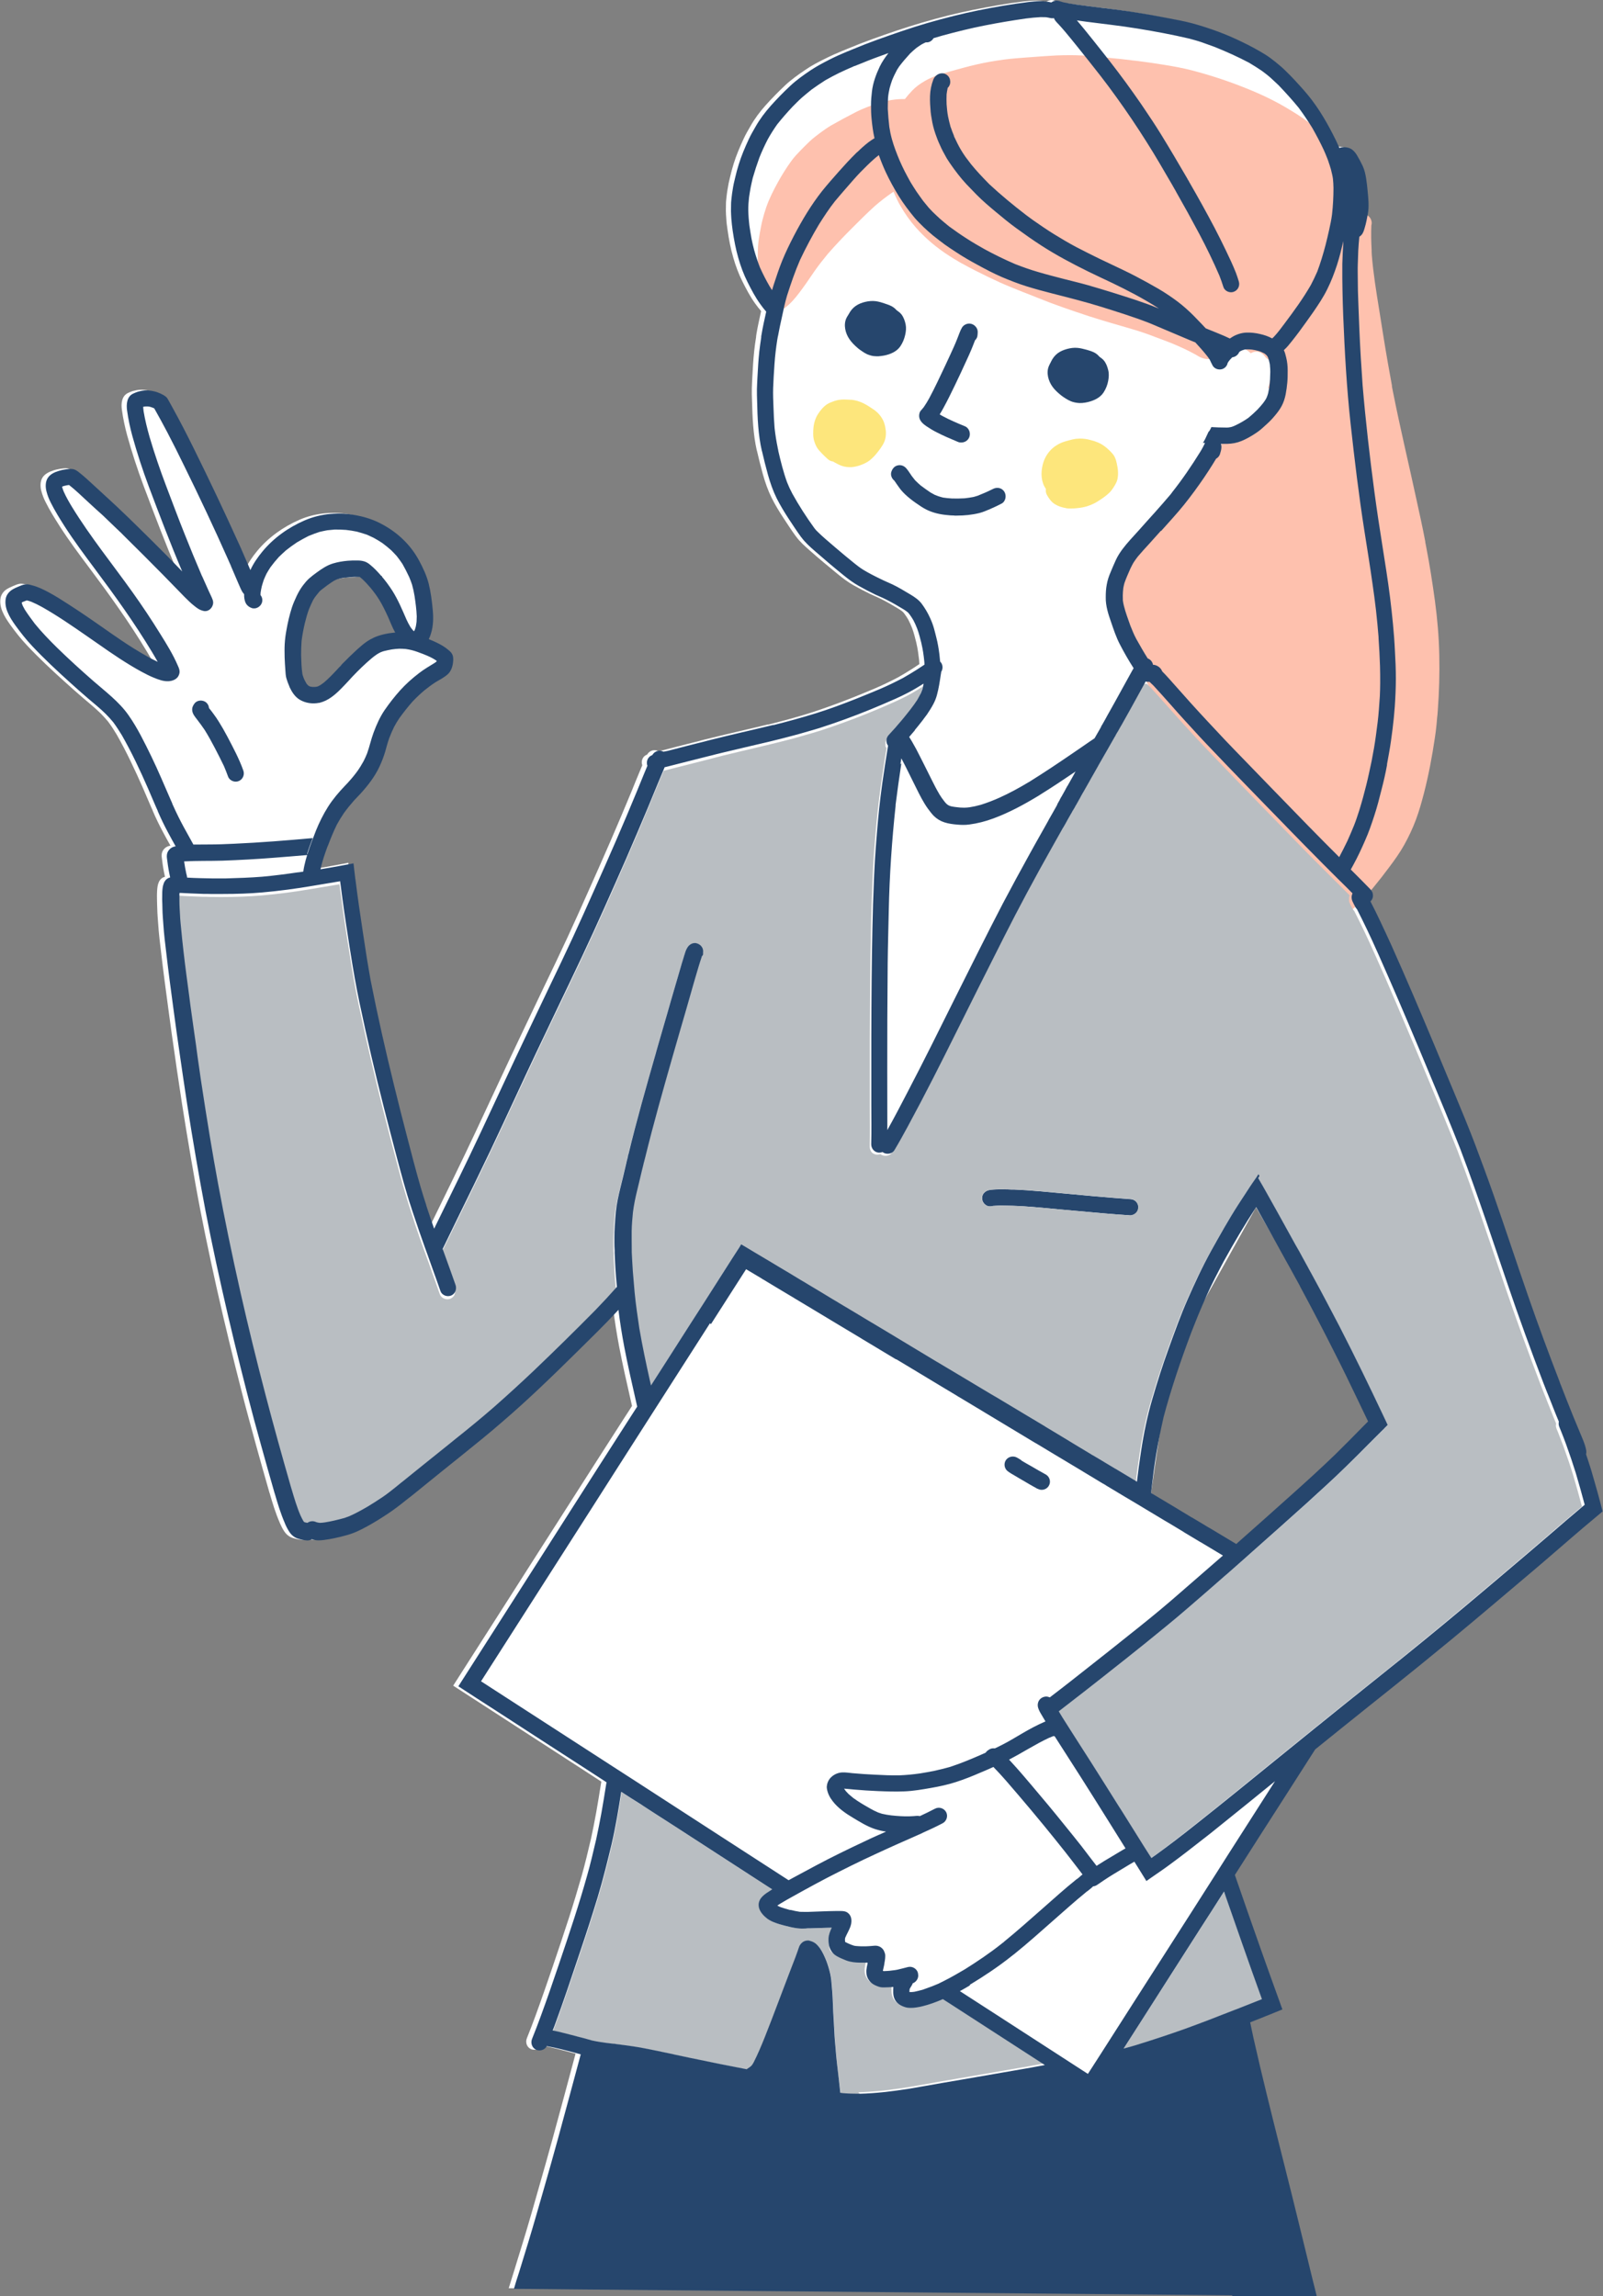 <?xml version="1.0" encoding="UTF-8"?><svg id="_レイヤー_2" xmlns="http://www.w3.org/2000/svg" viewBox="0 0 176.05 252.18"><rect x="0" y="0" width="176.05" height="252.18" fill="#808080" stroke="none"/><defs><style>.cls-1{fill:#fff;}.cls-2{fill:#26466d;}.cls-3{fill:#fde67c;}.cls-4{fill:#fec1ae;}.cls-5{fill:#b9bec2;}</style></defs><g id="_コンテンツ"><path class="cls-1" d="M174.94,164c-.24-.89-.49-1.77-.76-2.66-.17-.57-.36-1.13-.55-1.69.04-.13.05-.27.02-.41-.12-.71-.44-1.38-.72-2.05-.23-.57-.47-1.14-.71-1.71-.47-1.15-.92-2.31-1.37-3.47,0,0,0,.02,0,.02-.01-.03-.02-.05-.03-.08h0s0-.01,0-.01c0,0,0,0,0,0h0s-.02-.05-.04-.08c0-.02-.01-.05-.02-.07h0s-.01-.03-.02-.05c0-.01,0-.02-.01-.03,0,0,0,.01.01.02-1.19-3.1-2.35-6.21-3.44-9.35-1.3-3.74-2.54-7.5-3.84-11.24-.63-1.83-1.3-3.64-1.99-5.44-.7-1.86-1.47-3.7-2.24-5.55-1.5-3.62-3.01-7.24-4.55-10.84-.79-1.85-1.6-3.69-2.42-5.53-.4-.88-.81-1.75-1.22-2.63-.35-.74-.71-1.49-1.09-2.21.02-.02.03-.03.05-.05.22-.24.28-.56.19-.84.05-.1.1-.19.15-.29-.05.09-.1.19-.15.28-.03-.12-.09-.23-.17-.33-.02-.03-.05-.07-.08-.1-.34-.34-.68-.69-1.01-1.03,0,0,0,0,0,0-.38-.38-.76-.76-1.14-1.14.1-.17.19-.34.28-.51.48-.88.9-1.78,1.3-2.7.39-.88.69-1.79,1-2.7.31-.94.56-1.91.8-2.88.23-.89.43-1.79.6-2.69,0-.02,0-.03,0-.05,0-.01,0-.03,0-.04.07-.41.15-.82.22-1.22.16-.88.28-1.76.39-2.65.1-.81.18-1.6.24-2.41.07-1.04.12-2.09.12-3.13,0-1-.04-2-.1-3-.09-1.98-.3-3.96-.54-5.93-.24-1.91-.55-3.82-.85-5.73-.3-1.93-.6-3.86-.86-5.8-.52-3.9-.97-7.82-1.3-11.74-.07-1.01-.14-2.04-.2-3.05-.12-2-.2-3.99-.27-6-.03-.88-.06-1.76-.06-2.63,0-.53,0-1.07,0-1.6.02-.5.03-.99.05-1.49.03-.52.07-1.04.12-1.55.08-.04.15-.1.21-.17.21-.22.3-.53.38-.81.15-.51.25-1.04.35-1.57.14-.81.05-1.66-.03-2.48-.04-.45-.09-.89-.16-1.34-.07-.47-.18-.96-.38-1.4-.18-.41-.39-.81-.63-1.18-.23-.37-.54-.73-.99-.83-.2-.04-.38-.07-.59-.05-.12,0-.24.04-.35.08-.22-.51-.46-1.02-.72-1.51-.45-.86-.92-1.7-1.44-2.52-.52-.79-1.09-1.55-1.71-2.27-.67-.76-1.35-1.51-2.08-2.21-.33-.33-.69-.62-1.05-.92-.36-.3-.76-.59-1.16-.84-.82-.51-1.67-.96-2.54-1.38-.86-.41-1.74-.8-2.63-1.13-.92-.34-1.84-.64-2.79-.9-.93-.25-1.88-.42-2.82-.6-1.88-.37-3.77-.69-5.68-.93-.98-.12-1.95-.23-2.93-.36-.93-.12-1.86-.24-2.78-.43-.26-.08-.53-.21-.81-.18-.18.02-.36.09-.5.2-.81-.2-1.69-.15-2.5-.05-.93.11-1.86.25-2.78.41-1.83.32-3.64.67-5.44,1.12-1.92.48-3.82,1.04-5.7,1.67-1.79.61-3.57,1.23-5.31,1.96-.08.03-.15.06-.22.09-.07.03-.14.06-.21.09-.05.02-.11.05-.16.07,0,0-.01,0-.02,0,0,0,0,0-.01,0h0s-.01,0-.02.01c-.67.28-1.33.57-1.98.9-.7.35-1.42.72-2.07,1.17-.79.53-1.58,1.09-2.27,1.74-.74.7-1.45,1.42-2.12,2.17-.63.7-1.22,1.49-1.68,2.31-.25.44-.51.87-.72,1.33-.22.46-.42.93-.62,1.41-.37.9-.66,1.85-.88,2.8-.12.47-.22.94-.29,1.41-.04.27-.09.54-.11.8-.02.24-.06.48-.06.72,0,.26,0,.53-.01.79,0,.27.02.55.04.82.02.45.08.9.15,1.35.14,1,.33,1.98.61,2.95.26.92.59,1.82,1.02,2.67.42.84.86,1.68,1.42,2.45.2.27.4.54.63.8-.18.84-.38,1.69-.52,2.55,0,.07-.02.14-.03.21h0s0,.01,0,.02c0,.02,0,.04,0,.06-.08.51-.16,1.03-.21,1.55-.1.92-.15,1.84-.2,2.76-.02.45-.05.9-.06,1.35-.01.43,0,.88.02,1.31.05,1.85.12,3.71.53,5.52,0-.01,0-.03,0-.04.2.88.42,1.75.66,2.62.25.89.55,1.76.96,2.59.39.79.86,1.55,1.34,2.28.44.67.88,1.35,1.36,2,0,0,0,0,0-.01.41.57.94,1.03,1.47,1.5.52.46,1.05.92,1.58,1.36.52.43,1.04.86,1.56,1.29.54.44,1.08.85,1.69,1.19.6.34,1.21.66,1.83.96.43.2.87.38,1.3.6.63.32,1.24.68,1.85,1.05.13.08.25.17.37.26.04.03.08.07.12.11.05.06.1.12.14.18.15.2.29.42.41.63.15.3.29.6.41.91.2.53.33,1.08.47,1.63,0,0,0,.02,0,.02,0,.03.01.06.02.09,0-.02,0-.03-.01-.05.14.59.22,1.2.29,1.81,0,0,0,0,0,0,.01.15.02.31.03.46-.29.19-.58.39-.87.57-.49.32-.99.61-1.5.9-.83.43-1.66.84-2.51,1.2-.87.37-1.75.73-2.63,1.08-1.46.57-2.94,1.12-4.44,1.6-1.52.48-3.05.89-4.6,1.28h0s-.02,0-.03,0c-.01,0-.02,0-.03,0h0s-.02,0-.03,0h0c-2.26.55-4.53,1.05-6.79,1.62h-.01s-.05,0-.07.02c-.08.01-.16.03-.24.06-.14.03-.28.07-.41.11-.21.05-.43.11-.64.16-.4.1-.79.2-1.19.3-.73.19-1.47.38-2.21.57-.15.03-.31.06-.46.09-.35-.18-.81-.13-1.11.2-.05.05-.09.12-.13.18-.03.01-.05.02-.08.03-.43.19-.61.71-.45,1.14-.11.26-.22.52-.33.79-.28.67-.56,1.35-.83,2.03-1.5,3.64-3.08,7.26-4.69,10.85-.77,1.73-1.54,3.46-2.34,5.18-.85,1.84-1.73,3.67-2.61,5.5-1.68,3.53-3.37,7.05-5.02,10.6-1.63,3.5-3.26,7-4.95,10.46-.79,1.61-1.58,3.22-2.36,4.83-.06.12-.12.25-.18.37-.04.08-.07.15-.11.23-.23-.65-.45-1.31-.67-1.96-.07-.19-.13-.38-.19-.58,0-.01,0-.03-.01-.04,0,0,0-.01-.01-.02-.21-.65-.41-1.3-.61-1.96-.54-1.86-1.03-3.73-1.51-5.61-.48-1.85-.96-3.71-1.41-5.57-.95-3.82-1.82-7.66-2.57-11.52-.15-.81-.3-1.64-.42-2.45-.3-1.93-.59-3.85-.87-5.78-.14-.95-.26-1.9-.38-2.85h0c0-.06-.02-.14-.03-.19-.06-.48-.12-.96-.17-1.44,0-.05-.02-.11-.02-.16-.16.03-.33.07-.49.1,0,0,0,0-.01,0-.06.01-.12.02-.17.03-.66.13-1.33.24-1.98.36-.32.05-.65.11-.97.16.01-.06.03-.13.04-.19.19-.79.45-1.55.73-2.31,0-.01.01-.03.02-.04,0-.02.02-.04.02-.06,0,.01,0,.03-.01.05.31-.8.62-1.59,1-2.36.24-.43.49-.85.77-1.26.35-.48.72-.94,1.11-1.38.24-.25.48-.51.72-.76.81-.88,1.56-1.86,2.07-2.95.25-.53.46-1.08.63-1.64.15-.51.27-1.02.45-1.51.16-.42.33-.83.53-1.22.18-.34.37-.66.59-.98.45-.62.93-1.23,1.44-1.81.41-.43.84-.84,1.29-1.23h0c.4-.32.81-.62,1.23-.9.47-.28.97-.53,1.37-.9.36-.33.52-.86.56-1.33.03-.34.02-.69-.18-.98-.09-.12-.21-.23-.33-.33-.41-.36-.89-.63-1.39-.86-.25-.12-.51-.22-.77-.33.1-.2.18-.42.24-.61.27-.86.28-1.78.19-2.67-.09-.94-.2-1.9-.44-2.82-.22-.87-.61-1.7-1.03-2.49-.45-.83-1-1.59-1.68-2.26-.7-.7-1.5-1.28-2.37-1.75-.86-.47-1.8-.78-2.76-.98-1.93-.4-3.97-.25-5.79.54-1.78.78-3.41,1.94-4.65,3.44-.5.61-.97,1.28-1.3,2.01-.27-.63-.54-1.26-.82-1.89-.16-.35-.32-.7-.47-1.06-1.57-3.48-3.2-6.92-4.89-10.33-.76-1.54-1.54-3.06-2.37-4.56-.14-.26-.29-.52-.43-.78-.09-.15-.17-.32-.32-.43-.17-.14-.35-.24-.56-.33-.2-.09-.42-.18-.64-.23-.35-.09-.72-.14-1.09-.12-.26.02-.51.07-.76.14-.18.05-.35.13-.52.21-.71.33-.77,1.19-.67,1.87.13.95.33,1.88.58,2.8.52,1.87,1.12,3.71,1.8,5.53,1.18,3.13,2.36,6.25,3.67,9.33-.55-.57-1.1-1.14-1.65-1.7-1.2-1.21-2.41-2.41-3.63-3.6-.1-.1-.2-.2-.31-.3-.07-.07-.14-.14-.21-.21-.14-.13-.28-.27-.42-.4-1.21-1.18-2.47-2.3-3.71-3.45-.41-.38-.82-.76-1.25-1.1-.26-.2-.51-.42-.84-.48-.26-.04-.55,0-.81.04-.25.04-.49.09-.72.17-.45.14-.95.37-1.21.77-.28.43-.27,1.03-.14,1.5.11.42.27.83.47,1.22.45.9.98,1.75,1.52,2.6,1.02,1.6,2.17,3.14,3.31,4.66,2.22,2.97,4.38,5.97,6.29,9.15.21.35.42.71.62,1.07-.33-.15-.64-.31-.95-.48-.58-.33-1.15-.67-1.71-1.02-1.63-1.02-3.18-2.16-4.77-3.25-.75-.52-1.51-1.03-2.28-1.52-.74-.48-1.5-.95-2.27-1.38-.6-.33-1.21-.62-1.88-.78-.21-.05-.45-.1-.67-.09-.29.03-.57.17-.84.28-.17.08-.35.15-.52.25-.39.21-.72.59-.8,1.04-.09.5.01,1.02.21,1.49.21.5.52.98.84,1.43.58.81,1.19,1.58,1.88,2.31,1.3,1.38,2.69,2.68,4.1,3.95.68.62,1.37,1.23,2.06,1.82.64.54,1.29,1.08,1.89,1.66.29.29.56.59.82.9.35.46.65.93.95,1.43,1.08,1.89,2,3.87,2.88,5.86.3.69.59,1.38.89,2.07.06.14.12.27.18.4,0,0,0,.01,0,.02h0c.34.8.71,1.57,1.12,2.33.27.51.55,1.02.84,1.53-.06.01-.12.03-.18.04-.41.11-.74.48-.78.9-.03.22.03.47.05.69.07.59.17,1.17.3,1.75,0,.02,0,.03,0,.05,0,0-.01,0-.02,0,0,0,0,0,0,0-.22.05-.43.19-.56.41-.01.02-.03.04-.04.06-.02.04-.04.09-.06.13-.13.31-.16.64-.18.98h0c-.01.28-.02.56-.01.84,0,.35.02.7.03,1.05.01.56.06,1.12.1,1.68.07,1.07.2,2.14.33,3.2.23,2.01.5,4.01.77,6.02.25,1.88.51,3.76.79,5.64.09.67.19,1.32.29,1.99.57,3.93,1.23,7.84,1.92,11.75.68,3.81,1.48,7.6,2.32,11.38.87,3.89,1.82,7.77,2.81,11.63.47,1.84.98,3.68,1.48,5.51.5,1.8,1,3.6,1.52,5.39,0,0,0-.01,0-.02.32,1.1.65,2.21,1.11,3.26,0,.02.01.04.02.06h0c.15.33.3.65.5.94.22.33.54.59.93.71.32.1.64.17.98.2.02,0,.05,0,.07,0,.17,0,.33-.05.46-.14.23.07.46.12.69.13h.1c.18,0,.35-.02.53-.04.79-.09,1.56-.27,2.33-.48.43-.12.85-.25,1.26-.43.38-.17.75-.36,1.12-.56.78-.42,1.54-.89,2.27-1.38.73-.49,1.42-1.02,2.11-1.57.09-.07.18-.15.28-.22.02-.02.05-.04.08-.06,0,0,.02,0,.03-.02.16-.13.33-.26.49-.39.32-.26.64-.52.96-.78,1.29-1.05,2.58-2.09,3.88-3.13.17-.14.35-.27.52-.42,1.42-1.14,2.83-2.29,4.21-3.48,2.94-2.52,5.72-5.22,8.47-7.94,1.39-1.37,2.8-2.73,4.12-4.17.08-.08.15-.17.23-.25.17,1.38.39,2.75.65,4.12.37,1.94.81,3.87,1.25,5.8.05.24.11.47.16.71-.27.42-.54.85-.82,1.27-2.15,3.33-4.28,6.69-6.42,10.03-2.16,3.39-4.34,6.78-6.49,10.17-1.65,2.58-3.29,5.15-4.94,7.73,0,0,0,0,0,0-.32.51-.65,1.01-.97,1.52,1.32.86,2.65,1.71,3.97,2.57,3.42,2.22,6.84,4.43,10.27,6.65.67.44,1.35.88,2.03,1.32-.01.1-.03.2-.05.3-.16,1.02-.33,2.05-.51,3.07-.17.97-.37,1.93-.57,2.88-.32,1.36-.64,2.72-1.02,4.07-.44,1.53-.9,3.07-1.39,4.59-.57,1.78-1.17,3.54-1.77,5.32-.62,1.82-1.24,3.63-1.9,5.43-.31.85-.63,1.69-.97,2.53-.18.46,0,.99.46,1.19.11.05.24.07.36.07.33,0,.65-.17.8-.47.56.1,1.11.22,1.67.36.68.17,1.36.35,2.05.54,0,0,0,0,.01,0-.83,3.13-1.68,6.25-2.53,9.37-.5,1.83-1.02,3.66-1.54,5.47-.54,1.92-1.09,3.83-1.67,5.73-.34,1.13-.69,2.26-1.04,3.39h0l-.02.06c-.18.58-.36,1.15-.54,1.74.58,0,1.16,0,1.74.01l4.96.05c3.37.03,6.74.06,10.13.09,5.16.04,10.32.09,15.48.14l7.76.07,7.74.07c5.31.04,10.62.09,15.96.14l6.73.06c2.8.02,5.6.05,8.4.08,3.11.02,6.21.05,9.32.08,0,0,0,0,0,0,0,0,0,0,0,0l-.22-.9-.23-.91h0c-.76-3.1-1.51-6.21-2.28-9.31-.93-3.74-1.89-7.47-2.8-11.21-.5-2.04-.98-4.07-1.44-6.12-.13-.56-.25-1.13-.36-1.7.7-.28,1.41-.56,2.11-.84.48-.19.96-.38,1.43-.57h0c-.19-.54-.39-1.07-.58-1.61,0-.03-.02-.05-.03-.08-.61-1.69-1.21-3.38-1.81-5.06-.94-2.67-1.87-5.34-2.8-8.02,1.83-2.87,3.67-5.73,5.5-8.6,1.11-1.73,2.21-3.46,3.32-5.19,1.96-1.58,3.91-3.15,5.87-4.72,1.67-1.33,3.34-2.67,5-4.01.28-.23.56-.45.84-.68,1.07-.87,2.13-1.73,3.19-2.61,3.03-2.5,6.01-5.05,9.01-7.58,1.46-1.23,2.9-2.5,4.35-3.74.79-.68,1.58-1.34,2.37-2.01.27-.23.55-.46.82-.69.04-.03.08-.07.12-.1-.17-.64-.33-1.28-.51-1.92ZM32.95,75.47l-1.65-4.75,2.01-6.41,4.59-.87,4.02-.2,1.47,4.23v2.86l-2.49-.21-3.5,3.02-2.31,4.08-2.14-1.74ZM135.09,170.55l-8.68-6.57,2.11-14.44,9.42-16.93,14.08,24.29-16.93,13.65Z"/><path class="cls-4" d="M146.12,100.73c-.62,0-1.2-.17-1.75-.47-.19-.1-.37-.23-.54-.37-.21.09-.42.16-.64.23-.29.09-.61.14-.96.14-.22,0-.43-.02-.65-.04-.36-.04-.71-.11-1.03-.2-.22-.06-.45-.15-.7-.26-.33-.15-.61-.37-.88-.59-.36-.3-.66-.66-.96-1.01l-.09-.1c-1.17-1.39-2.36-2.91-3.64-4.65-1.18-1.61-2.38-3.28-3.54-4.95-.5-.72-1.09-1.59-1.63-2.52-.51-.88-1.01-1.79-1.51-2.78-.5-.98-.99-2.06-1.5-3.3-.54-.65-1-1.39-1.36-2.19-.44-.99-.8-1.88-1.08-2.7.09.24.18.47.28.71.15.38.31.75.48,1.12.16.35.31.73.54,1.03.22.29.52.45.87.45.04,0,.09,0,.14,0,.51-.05.89-.55.82-1.05-.02-.18-.07-.34-.12-.51-.09-.3-.23-.59-.34-.89-.09-.22-.18-.45-.27-.67-.22-.56-.45-1.11-.68-1.66-.21-.5-.41-1.01-.62-1.51-.12-.28-.23-.57-.35-.84-.14-.31-.27-.65-.49-.92-.29-.79-.57-1.58-.84-2.37-.05-.14-.13-.25-.23-.34,0-.04-.02-.08-.03-.12-.13-.45-.23-.91-.33-1.36,0-.06-.02-.13-.03-.19.03,0,.07,0,.1,0,.22-.78.64-1.53.99-2.14.92-1.61,2.09-3.15,3.13-4.51l.23-.31.38-.5c1.04-1.4,2.07-2.85,3.06-4.24l.26-.36.66-.94c.37-.52.73-1.04,1.1-1.55l.47-.65c.42-.58.83-1.15,1.23-1.74.24-.35.47-.71.7-1.06.05,0,.11.01.17.01.24,0,.49-.09.67-.28.05-.05.09-.1.14-.14.12-.07.24-.14.34-.21.35-.23.69-.46,1.03-.7.32-.22.64-.45.96-.69.55-.41,1.1-.87,1.37-1.53.14-.33.24-.67.19-1.03-.03-.27-.16-.52-.36-.7.07-.21.13-.42.17-.64.12-.55.28-1.13.18-1.7-.05-.32-.17-.64-.44-.84-.05-.04-.1-.07-.15-.09-.11-.18-.25-.34-.42-.47-.34-.26-.81-.28-1.18-.08-.02.01-.05.02-.07.04-.08-.07-.16-.14-.24-.21-.05-.04-.11-.08-.18-.12l-.07-.04-.07-.04-.07-.02-.07-.02h-.08l-.11.02c-.38.12-.75.27-1.11.42l-.06.02c-.34.14-.76.3-1.21.41-.42.11-.87.21-1.32.21-.09,0-.17,0-.26,0-.32-.03-.62-.13-.92-.31l-.2-.12-.06-.04-.06-.03c-.74-.41-1.56-.8-2.58-1.22h.05s-.03,0-.04,0c-.12-.05-.24-.1-.36-.14-.65-.25-1.34-.51-2.12-.8-.92-.34-1.83-.61-2.6-.83l-.52-.15c-.74-.21-1.47-.43-2.2-.65-.88-.26-1.75-.55-2.78-.9-.87-.3-1.78-.61-2.66-.94-.96-.37-1.91-.75-2.87-1.13l-.26-.1c-.83-.33-1.68-.67-2.51-1.04-.84-.38-1.75-.82-2.77-1.34-.43-.21-.84-.44-1.26-.67l-.07-.04h0s-.14-.07-.14-.07l-.12-.07-.19-.11-.07-.04.04.02c-.32-.18-.64-.38-.95-.58-1.43-.91-2.68-1.97-3.72-3.15-.62-.7-1.19-1.5-1.69-2.37-.27-.46-.51-.97-.75-1.55-.06.04-.12.07-.18.11-.65.45-1.27.93-1.86,1.44-.91.82-1.77,1.69-2.63,2.55-.89.89-1.75,1.8-2.57,2.74-.5.61-.99,1.23-1.44,1.87-.44.63-.86,1.28-1.32,1.9-.46.63-.94,1.27-1.52,1.8-.4.36-.89.73-1.45.73-.1,0-.21-.01-.32-.04-.36-.1-.66-.36-.78-.71-.04-.11-.08-.23-.12-.34.01.04.03.08.04.12-.23-.68-.41-1.37-.54-2.08-.16-.88-.21-1.77-.23-2.67,0-.48,0-.96.03-1.43.03-.48.11-.95.19-1.42.09-.48.17-.96.29-1.44.12-.49.27-.97.43-1.45.33-.95.79-1.84,1.27-2.72.45-.82.95-1.61,1.5-2.37.3-.41.65-.78,1-1.14.33-.34.66-.67,1-.99.36-.34.76-.64,1.16-.94.39-.29.79-.57,1.2-.81.86-.49,1.73-.96,2.61-1.41.9-.47,1.84-.81,2.82-1.1.86-.26,1.76-.4,2.66-.38.25-.32.52-.64.81-.94.36-.37.79-.71,1.37-1.04.88-.52,1.88-.8,2.84-1.07.82-.23,1.85-.52,2.9-.76.91-.21,1.88-.38,2.98-.53.86-.11,1.75-.18,2.6-.24l.33-.02.24-.02c.84-.06,1.69-.13,2.54-.17.47-.02.93-.03,1.39-.03s.95,0,1.43.03c.72.03,1.45.11,2.16.18l.57.06.21.02c.85.08,1.69.16,2.53.27h-.06s.04,0,.06,0c-.02,0-.04,0-.06,0h0s.07,0,.11.01c.21.02.43.05.64.07.91.12,1.88.25,2.95.43.93.15,1.92.33,2.91.58,2,.52,4,1.17,5.94,1.95,1.81.72,3.32,1.46,4.63,2.25.79.47,1.55.94,2.25,1.48l.05.04c.29.23.59.45.87.7.13.11.25.27.32.44,0,0,0,0,0,0,.12.08.22.17.33.25.17.13.35.27.52.4,0,0,0,0,0,0,0,0,.01.01.02.02.02.02.05.04.08.06,0,0-.01,0-.02-.01.01,0,.02.02.03.03.3.23.6.45.87.7.29.27.39.67.26,1.03.16.03.31.1.44.21.28.23.5.44.7.63.22.22.37.49.51.75.16.28.25.61.33.93l.04.15c.1.33.18.67.25,1.02.22.12.39.31.51.54.22.43.13.95-.26,1.24.03.33.04.67.05,1.01.09-.01.18-.01.27,0,.45.06.75.4.82.83.02.13.01.26-.03.39-.04.89-.02,1.8.03,2.69,0,.04,0,.08,0,.11,0,.02,0,.05,0,.07,0,.08,0,.16.01.24,0,.06,0,.11.01.17.16,2.01.49,4.01.81,6,.32,1.98.62,3.96.97,5.93.14.8.29,1.6.43,2.39h0s0,.04,0,.06h0s0,.01,0,.02c0,0,0,.01,0,.02h0c.05.24.09.49.14.73,0-.04-.01-.08-.02-.12.78,3.96,1.73,7.89,2.58,11.84.33,1.52.67,3.04.96,4.57h0s0,.04,0,.05h0c0,.06.02.12.03.18,0-.02,0-.04-.01-.05.01.07.03.14.04.2.02.09.03.17.05.26,0-.02,0-.04-.01-.05.38,1.96.69,3.94.96,5.92.27,1.99.44,3.99.48,6,.04,2-.01,4-.16,5.98,0-.04,0-.08,0-.12,0,.12,0,.25-.02.38,0,.18-.03.36-.05.53-.02.27-.05.54-.07.81-.05.5-.11,1.01-.19,1.51-.3,2.03-.68,4.05-1.19,6.04-.26.99-.53,1.97-.89,2.93-.36.96-.79,1.87-1.29,2.77-.47.84-1.04,1.64-1.62,2.41-.56.76-1.14,1.5-1.74,2.23-.61.74-1.23,1.46-1.94,2.1-.21.19-.42.38-.66.53-.29.19-.61.33-.94.45-.38.14-.79.24-1.2.24h-.03Z"/><path class="cls-4" d="M123.2,66.63c-.05-.26-.07-.52-.11-.79-.06-.24-.01-.5.1-.72.02-.03.03-.06.05-.09.07-.24.11-.48.17-.72.11-.49.3-.96.47-1.43.37-1.02.81-2.03,1.53-2.86-.03.03-.05.06-.08.09.25-.29.51-.56.78-.82.36-.34.82-.79,1.34-.83.51-.04.99.29,1.05.82.06.45-.24.92-.68,1.03-.09.07-.18.14-.26.21-.22.2-.44.4-.64.63-.03.04-.07.08-.1.12-.11.14-.21.28-.32.43-.13.21-.25.43-.37.65-.27.58-.48,1.17-.69,1.78,0,0,0,0,0-.01-.09.27-.18.53-.24.8-.05.2-.09.4-.14.6-.02.09-.05.18-.09.27,0,.02,0,.03,0,.05.02.19.05.37.09.56.09.51-.34,1-.82,1.06-.04,0-.08,0-.12,0-.48,0-.85-.36-.94-.83Z"/><path class="cls-3" d="M92.71,51.24c-.31-.07-.59-.2-.82-.33-.1-.05-.2-.11-.3-.16-.03-.02-.06-.04-.09-.06-.2-.02-.39-.1-.55-.23-.22-.19-.43-.4-.64-.61-.13-.14-.26-.27-.38-.41-.23-.27-.39-.59-.52-1.03-.14-.47-.11-1-.07-1.45.05-.53.23-1.07.5-1.49.24-.36.58-.82,1.04-1.1.18-.11.38-.19.58-.26.23-.09.49-.17.75-.2.16-.02.33-.03.49-.03.25,0,.49.02.73.03h.11c.4.04.84.17,1.26.37.39.19.77.44,1.09.66.28.18.51.39.71.63.21.26.37.52.47.79.12.3.17.63.21.91.02.16.02.33.01.47-.01.28-.08.56-.17.78-.21.48-.54.9-.83,1.26-.23.29-.5.56-.77.78-.27.21-.59.36-.84.46-.41.17-.81.26-1.18.29-.06,0-.13,0-.19,0-.19,0-.38-.02-.61-.07Z"/><path class="cls-3" d="M117.1,55.81c-.47-.07-.88-.21-1.24-.43-.42-.26-.67-.65-.88-1.02-.11-.2-.15-.43-.11-.66-.15-.2-.28-.46-.36-.75-.17-.58-.16-1.21,0-1.89.16-.65.47-1.21.91-1.66.36-.37.83-.66,1.35-.85.21-.08.42-.13.64-.19.26-.07.54-.14.82-.17.13-.01.26-.02.4-.02.36,0,.74.05,1.14.16.61.15,1.1.36,1.52.67.16.11.3.24.43.36l.1.09c.15.14.29.29.42.45.19.24.32.55.41,1,.11.48.21,1.11.07,1.75-.07.31-.25.6-.42.87-.18.28-.33.47-.5.63-.39.37-.86.68-1.26.93-.34.22-.75.4-1.24.55-.46.14-.96.18-1.35.21-.12,0-.24.01-.37.01-.17,0-.33,0-.5-.03Z"/><path class="cls-2" d="M25.04,85.27c-.14-.39-.29-.76-.45-1.14-.31-.65-.64-1.29-.97-1.93-.36-.69-.73-1.37-1.15-2.04-.27-.39-.54-.77-.83-1.14-.23-.3-.5-.61-.53-1-.03-.29.08-.53.25-.75.29-.4.91-.42,1.27-.13.18.15.3.37.32.6,0,0,0,.02,0,.02.16.2.32.4.47.61.21.28.41.57.59.86.34.54.66,1.1.96,1.67.64,1.22,1.29,2.43,1.75,3.72.17.46-.05.99-.51,1.17-.1.04-.21.06-.32.06-.36,0-.72-.22-.85-.57Z"/><path class="cls-2" d="M113.96,163.53c-.56-.31-1.12-.63-1.67-.96-.24-.14-.49-.28-.73-.43-.3-.18-.61-.34-.88-.55-.36-.27-.46-.78-.24-1.17.23-.39.71-.54,1.12-.39.17.07.34.18.5.28.06.03.11.08.16.13.33.2.65.38.99.57.55.32,1.1.64,1.65.94.43.24.58.81.33,1.23-.17.29-.47.45-.79.45-.15,0-.3-.04-.44-.12Z"/><path class="cls-2" d="M124.05,133.48c-1.86-.12-3.75-.29-5.57-.46l-.24-.02c-.59-.05-1.18-.11-1.78-.16-1.33-.13-2.71-.26-4.06-.35-.74-.05-1.52-.07-2.47-.08-.29,0-.57.02-.87.04-.1.04-.21.05-.32.05-.17,0-.34-.05-.48-.15-.21-.16-.34-.35-.38-.57-.06-.28.02-.58.2-.76.15-.16.3-.25.51-.3.16-.04.33-.06.53-.07.18-.01.36-.02.54-.02h.18c.11,0,.22,0,.34,0,.3,0,.6,0,.91.02h.31c.87.04,1.81.1,2.79.19.88.08,1.77.16,2.65.24,1.05.1,2.1.2,3.15.29,1.37.12,2.79.24,4.2.34.23.01.45.12.61.3.16.18.24.42.22.66-.03.47-.42.83-.95.83h0Z"/><path class="cls-2" d="M105.48,48.6c-.1,0-.21-.03-.31-.08-.78-.33-1.57-.66-2.32-1.05-.38-.19-.75-.42-1.11-.66-.32-.22-.67-.51-.77-.91-.05-.21-.03-.45.06-.65.05-.11.14-.2.22-.29.07-.08.14-.16.2-.24.21-.3.4-.62.58-.94.64-1.19,1.21-2.42,1.79-3.65.32-.67.62-1.34.93-2.02.15-.33.28-.65.41-.98.16-.38.28-.8.49-1.15.17-.28.5-.45.83-.44.34.02.62.21.79.5.15.27.11.54.08.83-.02.2-.13.38-.27.51-.12.31-.24.63-.37.94-.19.45-.39.91-.6,1.35-.4.89-.82,1.77-1.24,2.65-.41.85-.82,1.69-1.27,2.51-.12.23-.26.46-.4.68.11.07.22.14.34.2.78.42,1.61.77,2.44,1.11.47.2.66.8.45,1.25-.16.34-.5.53-.85.53-.03,0-.05,0-.08,0Z"/><path class="cls-2" d="M95.39,35.57h0s-.02.05-.02.07c-.03.09-.04.17-.07.26-.06.26-.24.47-.47.57.03.04.07.08.1.12.12.12.24.24.37.35.11.09.23.17.34.25.1.06.19.12.3.17.03.01.07.03.1.04.03,0,.07.02.1.03.05,0,.11.01.17.02.07,0,.14,0,.21,0,.12-.01.25-.04.37-.06.07-.02.14-.04.21-.06.06-.03.13-.06.19-.09.03-.02.07-.04.1-.07.02-.01.03-.03.05-.04,0,0,.02-.02.02-.02.02-.02.03-.05.05-.07.03-.05.06-.1.09-.16.03-.08.06-.16.09-.24.04-.13.07-.27.1-.41,0-.02,0-.03,0-.05,0-.04,0-.08,0-.13,0-.04,0-.08-.02-.11-.07.17-.18.32-.34.41-.19.12-.42.16-.64.1-.23-.05-.39-.19-.53-.38,0,0,0,0,0,0-.05-.06-.1-.12-.15-.17-.03-.03-.06-.06-.1-.09,0,0,0,0-.02-.01-.02-.01-.05-.02-.07-.04-.09-.03-.18-.07-.27-.1-.09-.02-.18-.04-.28-.07h0ZM96.01,39.12c-.08-.01-.16-.03-.24-.04-.13-.03-.27-.07-.4-.12-.04-.01-.08-.03-.13-.05-.2-.09-.39-.21-.58-.34-.17-.12-.34-.23-.49-.37-.33-.28-.65-.6-.89-.96-.44-.64-.67-1.57-.32-2.31.36-.73,1.15-1.08,1.94-1.12.23-.11.47-.17.71-.22.42-.09.88-.13,1.31-.06.38.06.75.16,1.11.32.36.16.72.37.97.68.24.31.38.71.46,1.09.08.39.04.78-.05,1.17-.1.45-.28.88-.54,1.26-.4.58-1.11.87-1.77,1-.2.04-.41.06-.62.08-.05,0-.1,0-.14,0-.11,0-.21,0-.32-.02Z"/><path class="cls-2" d="M96.53,38.26s-.1-.02-.15-.03c-.17-.04-.33-.1-.49-.17-.11-.05-.22-.1-.31-.15-.37-.19-.73-.41-1.04-.7-.34-.31-.31-.88.01-1.2.13-.13.3-.2.46-.23.03-.04.06-.08.09-.11.02-.07.06-.15.1-.21.16-.27.45-.42.74-.45.34-.04.7.11,1.02.22.3.1.59.2.88.31.42.16.94.32,1.18.73.22.39.11.89-.25,1.15-.11.08-.24.13-.36.15-.1.24-.32.42-.57.5-.18.05-.35.04-.5,0-.17.16-.38.22-.6.22-.07,0-.14,0-.21-.01Z"/><path class="cls-2" d="M93.77,36.54s-.05,0-.07-.01c-.05,0-.1-.03-.15-.05-.19-.09-.36-.24-.45-.46-.11-.25-.2-.51-.16-.79.02-.13.05-.24.1-.36.05-.14.12-.27.19-.4.18-.34.43-.65.75-.87.32-.22.66-.35,1.03-.44.38-.09.78-.13,1.17-.08.34.05.66.14.98.25-.03,0-.05-.01-.08-.02.39.13.78.24,1.1.49.2.15.38.35.44.6.09.36-.03.69-.31.92.03-.02.06-.05.08-.07-.02.02-.06.05-.08.07-.35.3-.92.19-1.19-.16-.02-.02-.03-.05-.04-.07-.07-.03-.14-.05-.21-.08-.16-.05-.32-.1-.47-.15h0c-.1-.03-.2-.05-.31-.08.04,0,.07.01.11.02-.11-.02-.22-.05-.33-.05-.05,0-.09,0-.14,0-.08,0-.17.02-.25.03-.11.03-.21.05-.32.09-.04.01-.07.03-.1.04-.03.02-.06.03-.09.05-.03.02-.05.04-.08.06-.02.02-.04.03-.06.05-.01.02-.03.04-.04.06-.05.08-.1.16-.13.24t0,0c.19.42-.04.94-.46,1.11-.1.04-.2.06-.31.06-.04,0-.08,0-.12,0Z"/><path class="cls-2" d="M117.64,40.73h0s-.01.04-.02.07c-.02.09-.04.17-.05.27-.05.26-.23.48-.45.59.04.04.07.08.11.12.13.12.25.23.39.34.11.09.23.16.35.24.1.06.2.11.3.16.03,0,.06.02.1.03.04,0,.07.02.11.02.05,0,.11,0,.16,0,.07,0,.14,0,.21-.01.12-.02.24-.05.37-.07.07-.02.14-.05.21-.07.06-.03.13-.06.19-.09.03-.02.07-.04.1-.07.02-.01.03-.03.05-.04,0,0,.01-.02.02-.02.02-.03.03-.05.05-.08.03-.05.05-.11.08-.16.03-.08.06-.16.09-.24.03-.14.06-.28.08-.42,0-.01,0-.03,0-.04,0-.05,0-.09-.01-.13,0-.04-.01-.07-.02-.11-.06.17-.17.32-.32.42-.18.13-.42.18-.64.13-.23-.04-.4-.17-.54-.36,0,0,0,0,0,0-.05-.06-.1-.11-.16-.17-.03-.03-.06-.06-.09-.08-.01,0-.02-.01-.02-.02-.02-.01-.05-.02-.08-.04-.09-.03-.18-.06-.27-.09-.09-.02-.19-.04-.28-.06h0ZM118.65,44.27c-.17,0-.34-.02-.51-.05-.13-.02-.27-.06-.4-.1-.04-.01-.08-.03-.13-.05-.2-.08-.4-.19-.59-.31-.17-.11-.34-.22-.5-.35-.33-.27-.67-.57-.92-.92-.46-.63-.73-1.55-.4-2.3.33-.74,1.11-1.12,1.89-1.18.22-.11.47-.19.71-.25.42-.1.87-.16,1.3-.11.38.05.76.14,1.12.28.37.15.73.34,1,.65.26.3.4.7.49,1.07.1.39.07.78,0,1.17-.08.45-.25.88-.5,1.27-.38.6-1.07.91-1.73,1.07-.2.05-.41.08-.62.1,0,0-.02,0-.03,0-.05,0-.1,0-.15,0h-.02Z"/><path class="cls-2" d="M119.04,43.38c-.1,0-.2,0-.3-.03-.17-.03-.34-.09-.5-.15-.11-.04-.22-.09-.32-.13-.38-.18-.74-.38-1.06-.67-.35-.3-.34-.87-.03-1.2.13-.14.29-.22.46-.25.03-.04.05-.08.09-.11.02-.07.05-.15.08-.22.15-.27.43-.44.73-.48.34-.05.7.09,1.02.18.3.09.59.18.89.28.43.15.96.29,1.21.69.23.38.15.89-.21,1.16-.11.08-.23.14-.36.16-.09.24-.3.44-.55.52-.18.06-.34.05-.51,0-.15.15-.33.21-.51.23-.03,0-.07,0-.11,0h-.02Z"/><path class="cls-2" d="M116.16,41.76h-.02s-.09,0-.14-.02c-.05,0-.1-.02-.15-.04-.2-.08-.37-.23-.47-.44-.12-.25-.22-.51-.19-.79.02-.13.05-.24.08-.36.04-.15.11-.28.17-.41.17-.35.41-.67.72-.9.31-.23.66-.37,1.02-.47.37-.1.77-.16,1.17-.12.32.03.63.11.93.19.38.11.77.21,1.1.44.21.15.4.33.47.58.1.35,0,.69-.28.94,0,0,0,0,0,0-.34.31-.91.22-1.2-.12-.01-.02-.03-.04-.04-.06-.07-.03-.14-.05-.21-.07-.17-.05-.34-.1-.51-.15.01,0,.03,0,.03.01-.07-.02-.15-.04-.22-.05h0s-.05,0-.08-.01c0,0,0,0-.01,0h0s0,0,0,0c-.07,0-.15-.02-.22-.02-.05,0-.09,0-.14,0-.08.01-.16.03-.24.04-.11.03-.22.06-.33.09-.03.02-.07.03-.1.05-.03.02-.06.03-.08.05-.03.02-.06.04-.09.07-.02.01-.03.03-.05.05-.02.02-.03.04-.04.06-.05.08-.09.17-.12.25h0c.2.42,0,.94-.42,1.13-.08.04-.17.06-.26.07-.02,0-.04,0-.05,0h-.02Z"/><path class="cls-2" d="M104.81,56.62h-.03c-.25,0-.51-.02-.77-.05-.77-.07-1.53-.24-2.23-.58-.43-.21-.83-.49-1.23-.77-.4-.28-.78-.58-1.14-.92-.25-.24-.49-.5-.68-.78-.18-.24-.34-.49-.51-.73-.28-.22-.44-.61-.33-.96.07-.21.16-.38.33-.53.24-.21.63-.27.93-.14.29.12.45.35.63.6.12.17.24.35.36.53.12.16.24.31.36.46.2.2.4.39.61.57.35.27.72.52,1.08.77.15.09.3.17.45.25.13.05.26.1.38.15.18.06.36.11.55.16.32.05.65.08.98.1.46.01.93.01,1.39-.02.33-.04.66-.08.99-.15.15-.04.29-.08.44-.13.56-.22,1.11-.46,1.65-.73h0c.45-.25,1.01-.16,1.29.3.25.42.14,1.05-.31,1.29-.41.22-.83.41-1.26.6-.39.16-.78.34-1.19.44-.81.2-1.64.28-2.47.28-.09,0-.18,0-.28,0Z"/><path class="cls-5" d="M112.4,132.49c1.35.09,2.73.22,4.06.35.59.06,1.18.11,1.78.16l.24.02c1.83.17,3.71.34,5.57.46h0c.53,0,.92-.36.95-.83.02-.24-.06-.48-.22-.66-.16-.18-.37-.29-.61-.3-1.41-.09-2.83-.21-4.2-.33-1.05-.09-2.1-.19-3.15-.29-.88-.08-1.77-.17-2.65-.24-.98-.09-1.91-.15-2.79-.18h-.31c-.3-.02-.61-.03-.91-.03-.11,0-.22,0-.34,0h-.18c-.18,0-.36.01-.54.03-.2.01-.37.02-.53.07-.21.05-.36.15-.51.3-.18.19-.26.49-.2.76.04.22.17.41.38.57.14.1.31.15.48.15.11,0,.21-.02.32-.05.29-.02.58-.03.87-.04.94,0,1.73.04,2.47.08ZM126.43,204.08s0,0,0,0l-.65-1.02-.26-.41-.73-1.17-1.47-2.35-.29-.46-.12-.18c-1.04-1.67-2.08-3.33-3.14-4.98-.37-.58-.75-1.17-1.12-1.75-.67-1.03-1.33-2.07-1.98-3.11l-.2-.33-.21-.35s0,0,0,0c.06-.05.11-.09.17-.13l.33-.26.3-.23c1.45-1.11,2.89-2.25,4.33-3.38l.06-.05c1.66-1.3,3.12-2.46,4.45-3.54l.16-.13c1.43-1.15,2.9-2.35,4.31-3.57,1.36-1.17,2.71-2.35,4.07-3.54l.42-.36,1.09-.95h0s.53-.47.53-.47l.35-.31.54-.47h0c2.04-1.81,4.08-3.63,6.11-5.45,1.41-1.27,2.92-2.65,4.37-4.07.84-.82,1.67-1.66,2.5-2.49l.77-.77.31-.31.58-.58c.13-.12.25-.25.38-.38l-.08-.18-.05-.11c-.11-.24-.23-.48-.34-.72-.76-1.61-1.53-3.21-2.31-4.81-.82-1.68-1.67-3.37-2.52-5.03-.89-1.72-1.82-3.5-2.77-5.22l-.25-.46-.38-.69-.05-.1-.04-.07-.57-1.04-.24-.43h0s0-.01,0-.01c-.03-.05-.06-.1-.09-.16,0,0,0-.02-.01-.03,0,0-.01-.02-.02-.03,0,0,0,0,0,0,0,0,0,0,0,0-.08-.13-.15-.26-.22-.39-.06-.11-.12-.22-.18-.33-.51-.92-1.01-1.84-1.52-2.75l-.46-.83c-.41-.74-.82-1.47-1.23-2.2-.29-.51-.58-1.03-.88-1.53l-.11-.19h0s-.2.29-.2.29c-.16.22-.31.43-.46.66-.1.14-.19.28-.29.43-.3.44-.59.89-.87,1.33l-.39.6c-1.1,1.7-2.1,3.5-2.99,5.09-1.03,1.86-1.88,3.73-2.58,5.32-.77,1.75-1.4,3.49-2.15,5.58-.59,1.64-1.18,3.46-1.79,5.56-.49,1.71-.88,3.53-1.19,5.58-.18,1.2-.33,2.29-.45,3.33l-.06-.04h0c-.77-.46-1.54-.92-2.31-1.39-.03-.01-.06-.03-.1-.05-.08-.05-.1-.06-.13-.08-.52-.31-1.03-.62-1.55-.93l-.67-.4s-.05-.02-.08-.04l-.06-.03-.05-.04s0,0,0,0h0c-.47-.27-.93-.54-1.38-.82l-1.04-.63-.06-.04-1.21-.73c-.44-.27-.88-.53-1.33-.8l-.07-.05h0s-.45-.26-.45-.26c-.73-.44-1.46-.88-2.19-1.31,0,0-.06-.03-.06-.04-.04-.03-.06-.05-.09-.05-.85-.51-1.69-1.02-2.55-1.53-.04-.03-.08-.05-.12-.07,0,0-.06-.03-.06-.03l-.08-.06h0s-.31-.17-.31-.17c-.85-.51-1.71-1.03-2.57-1.54l-.06-.05h0s-.06-.02-.06-.03c-.02,0-.05-.02-.08-.05-1-.6-2-1.19-2.99-1.79l-.06-.04s-.06-.03-.06-.03l-.12-.07c-1.12-.68-2.22-1.34-3.32-2,0,0-.06-.03-.06-.04,0,0-.07-.04-.07-.04l-1.84-1.11-1.8-1.08-.06-.03-.06-.04h0s-.07-.04-.07-.04h0s-.07-.03-.1-.06l-1.98-1.19-1.44-.86-.06-.05h0s-.04-.02-.06-.03l-.09-.05-.06-.04h0c-1.08-.65-2.16-1.3-3.25-1.95l-.26-.16s-.04-.02-.06-.03c-.03-.02-.05-.03-.07-.04-.95-.58-1.88-1.14-2.81-1.69l-.63-.38-1.48-.88-.27-.16c-.41-.25-.82-.49-1.23-.74l-.09-.05-.23-.14-.14.23-.08.13-.31.48-.44.68-3.24,5.08-1.35,2.1c-.82,1.28-1.64,2.56-2.46,3.85l-1.89,2.96-.14-.58c-.39-1.79-.81-3.72-1.15-5.7-.18-1.22-.39-2.61-.52-3.99-.07-.82-.14-1.59-.2-2.36,0-.06-.01-.13-.01-.2-.04-.59-.07-1.19-.1-1.79,0-.09,0-.19,0-.28,0-.06,0-.12,0-.18v-.11c0-.16,0-.31,0-.47,0,0,0-.01,0-.02v-.31c0-.32,0-.64,0-.96.02-.73.08-1.46.14-2.08.06-.41.12-.82.2-1.23.07-.35.15-.7.23-1.04l.02-.08.21-.87c.11-.46.22-.92.33-1.39l.08-.32.08-.32.02-.11.04-.14c.04-.18.08-.36.14-.54.92-3.75,2-7.53,2.95-10.88.3-1.03.59-2.06.89-3.09l.68-2.34.82-2.87.21-.72c.21-.71.42-1.45.67-2.16h0s0,0,0,0c0,0,0,0,0,0,.04-.05.07-.1.1-.14t0,0h0s.02-.04.03-.05t0,0h0s0,0,0,0c0,0,0,0,0-.01,0,0,0,0,0,0,0,0,0,0,0,0s0,0,0,0c0,0,0,0,0,0,0,0,0,0,0,0h0s0,0,0,0c0,0,0,0,0,0,0,0,0,0,0,0,0,0,0,0,0,0s0,0,0,0c0,0,0,0,0-.01h0s0,0,0,0c0,0,0,0,0-.01h0s0,0,0,0h0s0,0,0,0h0s0-.01,0-.02c0-.01,0-.02,0-.03,0,0,0,0,0,0,0,0,0-.01,0-.02s0,0,0,0h0s0-.01,0-.02h0s0-.02,0-.03c0,0,0,0,0-.02,0-.01,0-.03,0-.05,0-.09,0-.17,0-.26h0s0-.02,0-.03h0s0,0,0,0,0,0,0,0h0s0-.02,0-.02c0,0,0-.02,0-.03,0,0,0,0,0,0-.04-.12-.1-.22-.18-.32,0,0,0,0-.01-.01,0,0,0,0,0,0-.12-.13-.29-.23-.49-.27-.06-.01-.12-.02-.17-.02-.32,0-.63.19-.82.5-.16.25-.25.55-.34.84l-.07.23c-.04.13-.08.26-.12.39l-.09.29-.36,1.24-.4,1.37c-.15.5-.29,1-.44,1.5-.26.91-.52,1.83-.79,2.74-.26.91-.53,1.83-.79,2.74l-.07.26c-1.04,3.64-2.12,7.41-3.02,11.15v-.02s0-.05,0-.06l-.02.09s0,0,0,0h0s-.02.14-.02.14c-.04.18-.08.36-.13.53l-.17.73c-.09.36-.18.73-.26,1.1-.08.33-.16.66-.24.98l-.02.08c-.2.87-.42,1.78-.51,2.68-.05.54-.09,1.08-.12,1.62-.03.39-.03.79-.04,1.19v.27s0,.01,0,.02v.06c0,.18,0,.35,0,.53,0,.18,0,.37.02.55v.27c.02.36.04.72.06,1.09l.03.54c.03.69.1,1.39.17,2.1-.75.84-1.52,1.68-2.36,2.55-2.26,2.28-4.52,4.5-6.71,6.6-1.39,1.33-2.84,2.66-4.44,4.06-1.39,1.22-2.82,2.37-4.29,3.55l-.22.18c-.13.1-.25.2-.37.3-.99.79-1.97,1.58-2.95,2.37-.76.61-1.52,1.23-2.28,1.84,0,0-.05.04-.05.04-.03.02-.06.04-.09.07l-.21.17-.07.06-.08.06s-.06.05-.07.06l-.21.17c-.43.34-.88.7-1.34,1.01-.62.42-1.14.75-1.63,1.04-.75.45-1.39.78-2,1.05-.18.07-.36.14-.54.2-.84.24-1.53.39-2.17.49-.18.02-.36.04-.54.05-.1,0-.16-.02-.21-.03l-.12-.03-.07-.02c-.16-.07-.29-.1-.42-.1-.2,0-.4.06-.55.18-.09-.01-.17-.03-.25-.05l-.12-.04h0s-.06-.08-.06-.08c-.14-.24-.24-.45-.34-.65-.4-.92-.69-1.91-.97-2.86l-.02-.06s-.02-.07-.02-.07c-.03-.1-.05-.19-.08-.27-.95-3.27-1.87-6.61-2.74-9.94-.99-3.78-1.92-7.58-2.76-11.29-.96-4.26-1.76-8.16-2.46-11.93-.61-3.3-1.21-6.93-1.89-11.42-.12-.86-.24-1.71-.37-2.57h0s0-.01,0-.01c-.12-.89-.24-1.78-.37-2.67-.14-.95-.27-1.9-.4-2.85l-.13-1.01c-.22-1.64-.45-3.34-.64-5.01-.1-.86-.18-1.72-.27-2.59l-.05-.5c-.03-.34-.05-.68-.07-1.02l-.03-.51c-.02-.34-.02-.68-.03-1.02v-.28c0-.15,0-.29,0-.44.02-.04.04-.05.06-.07l.62.03.63.03c.45.02.89.04,1.34.05h.35c.16.01.32.02.48.02h.24c.31.01.61.01.92.01h.1c1.6,0,3.04-.06,4.39-.17,1.82-.16,3.73-.41,5.69-.75l.6-.1c.76-.13,1.51-.25,2.27-.38h0c.09.68.18,1.33.27,1.99.23,1.78.51,3.58.79,5.32l.04.24c.33,2.2.68,4.12,1.05,5.86.82,3.85,1.71,7.67,2.64,11.36.49,1.9.97,3.8,1.48,5.69.45,1.69.96,3.62,1.58,5.47.07.21.14.43.21.64.01.05.03.1.05.15.01.04.03.09.05.14,0,0,0,0,0,0,0,.01,0,.03.01.05,0,0,0,.02,0,.03.02.07.04.13.07.2,0,.01,0,.03.01.04,0,.02.01.04.02.07.02.06.04.11.06.17.01.05.03.1.05.15h0c.31.91.62,1.82.95,2.71.04.12.08.23.13.35.02.06.04.12.06.17.05.16.11.31.17.47.07.19.14.38.21.57.04.1.07.2.11.31,0,.03.02.07.03.1.03.07.05.14.08.21,0,0,0,.01,0,.02.3.84.61,1.69.9,2.54.12.33.46.56.84.56.12,0,.23-.03.32-.06.01,0,.02,0,.04-.02h0s.03-.01.04-.02h0c.13-.07.24-.17.32-.29,0,0,0,0,0,0,0-.01.01-.02.02-.03t0,0s.01-.02.02-.03c0,0,0,0,0-.01,0,0,0-.01,0-.02.01-.02.02-.05.03-.08t0,0s.02-.07.03-.11h0s0-.01,0-.02c0,0,0,0,0-.01h0s0,0,0,0h0c0-.06.01-.12.01-.17,0-.02,0-.04,0-.07,0,0,0,0,0-.01,0-.03,0-.06-.01-.08,0-.05-.02-.1-.04-.15-.37-1.07-.76-2.13-1.14-3.19l-.28-.77.17-.35s.04-.07.05-.1l1.39-2.86c1.2-2.45,2.44-4.98,3.63-7.48.94-1.97,1.86-3.96,2.78-5.94.74-1.58,1.47-3.16,2.21-4.73.8-1.7,1.61-3.39,2.42-5.08.89-1.85,1.77-3.7,2.65-5.56,1.65-3.5,3.24-7.08,4.85-10.76.86-1.98,1.57-3.62,2.21-5.18l.3-.72c.29-.7.58-1.41.87-2.11l.09-.22c.16-.39.32-.78.49-1.17l.11-.26.17-.39s0,0,0,0c.03,0,.06-.01.09-.02.11-.03.19-.05.27-.07l.55-.14.94-.24,3.38-.86c.16-.04.25-.06.34-.09.06-.01.12-.03.18-.05.04,0,.09-.02.13-.03.09-.02.18-.05.27-.07.05-.01.1-.02.15-.04.08-.02.16-.04.23-.06.64-.15,1.28-.31,1.92-.46l.12-.03c2-.47,3.8-.89,5.61-1.37.15-.04.29-.08.43-.12.02,0,.04-.01.07-.02.57-.16,1.09-.31,1.57-.45.05-.01.1-.03.15-.04.15-.05.31-.09.45-.14.07-.02.14-.04.2-.06,1-.32,1.97-.66,2.79-.96,1.73-.63,3.52-1.35,5.48-2.23.94-.42,1.8-.86,2.53-1.32.19-.12.38-.24.57-.36v.12c-.05.17-.09.34-.14.51-.05.14-.1.27-.15.41-.13.26-.27.5-.41.76-.48.72-1.03,1.41-1.51,2-.02.02-.04.04-.05.06l-.26.31-.08.09c-.34.41-.69.8-1.05,1.19l-.19.21s-.02.02-.03.03t0,0c-.1.12-.17.26-.2.41,0,0,0,0,0,0,0,0,0,.02,0,.03,0,0,0,0,0,0,0,0,0,.02,0,.03,0,0,0,0,0,.01,0,0,0,.02,0,.02v.05h0v.05s0,0,0,0c0,.03,0,.06,0,.1h0s0,.02,0,.02,0,0,0,0h0s0,.01,0,.01h0s0,.02,0,.03c0,0,0,0,0,0s0,0,0,.01c0,0,0,.02,0,.03h0s0,.01,0,.02c0,0,0,0,0,0,0,0,0,0,0,0h0s0,0,0,.01c.03.08.07.16.13.23-.13.71-.24,1.43-.34,2.14l-.09.61c-.29,1.84-.52,3.72-.69,5.62-.16,1.72-.33,3.76-.41,5.84-.1,2.37-.16,4.19-.19,5.89-.08,3.75-.1,7.46-.12,11.88,0,1.48,0,2.96,0,4.43,0,.49,0,.98,0,1.47,0,.53,0,1.07,0,1.61,0,.7.01,1.41.01,2.12s0,1.43-.02,2.14v.05c0,.16.05.31.12.44,0,0,0,0,0,.01,0,0,0,0,0,0,0,0,0,0,0,0s0,0,0,0c0,0,.01.02.02.03,0,0,.01.01.02.02h0s0,.01.01.02c0,0,0,0,0,0,0,0,0,0,.01.01,0,0,0,0,0,0,0,0,0,.01.01.02h0s.01.02.02.03c0,0,0,0,0,0,0,0,.01.01.02.02,0,0,0,.01.02.02h0s.04.04.06.05c0,0,0,0,0,0,0,0,.02.01.03.02,0,0,0,0,0,0,0,0,.02.01.03.02h0c.12.07.25.12.4.13h.03c.09,0,.16-.01.23-.03h0s0,0,.01,0c0,0,.02,0,.03,0,0,0,0,0,.01,0,0,0,.02,0,.03-.01.01,0,.03-.01.05-.02t0,0s0,0,0,0c.03.02.05.03.07.05.14.09.31.14.49.14.32,0,.6-.15.75-.4.49-.81.94-1.65,1.39-2.46l.12-.22c1.88-3.48,3.66-7.03,5.18-10.09,1.67-3.37,3.42-6.86,5.35-10.67,1.58-3.12,3.32-6.36,5.47-10.2l.62-1.1.38-.68s.02-.03.02-.03.02-.02.02-.02l.04-.07h0s.16-.28.16-.28l.26-.47.18-.32.19-.33s.05-.09.08-.14c0,0,.03-.05.03-.05.02-.04.03-.06.04-.08,0,0,.03-.06.03-.06l.03-.04v-.02s.04-.04.04-.04v-.02s.06-.1.06-.1l.03-.05.05-.08s.02-.04.02-.04.02-.03.02-.03c0,0,.02-.06.02-.06.02-.04.04-.07.06-.11l.04-.06.04-.06.05-.1s.07-.11.11-.19l.05-.09.03-.06c.04-.06.08-.13.11-.19.02-.03.04-.06.05-.09,0,0,.03-.05.03-.05s0,0,0,0c0,0,.02-.03.02-.03l.07-.14c.05-.09.12-.2.18-.31v.02s.32-.58.32-.58l.29-.51.17-.3.03-.06.45-.79.43-.76.03-.06.59-1.03c.13-.22.25-.44.38-.66,0,0,0,0,0,0,0-.01.01-.03.02-.04,0,0,0-.01,0-.02.23-.41.47-.82.7-1.23.05-.09.11-.19.16-.28l.08-.15.07-.12s.01-.02.02-.03c0-.01.01-.02.02-.04,0,0,0,0,0,0,0,0,0,0,0,0h0s0,0,0,0h0s0,0,0,0c.05-.08.1-.16.14-.24l.06-.11.2-.35.09-.15s.02-.04.04-.07l.11-.2c.5-.89,1-1.78,1.49-2.68.33-.6.66-1.2.99-1.8,0,0,0,0,0,0,0,0,.01,0,.02,0,0,0,0,0,0,0,0,0,0,0,.01,0,0,0,0,0,0,0,.07.01.14.02.2.03h0s.02,0,.03,0c.05,0,.09,0,.14,0h0s.27.26.27.26l.14.13c.65.7,1.28,1.42,1.92,2.13.47.53.94,1.05,1.41,1.58,1.22,1.35,2.26,2.47,3.33,3.58,1.84,1.93,3.72,3.86,5.59,5.79l2.25,2.31.21.22c1.29,1.33,2.62,2.7,3.95,4.02l.85.85.51.51c.08.08.17.17.25.25.15.15.31.3.46.45.07.07.14.14.21.21.03.03.05.05.08.08.1.1.2.2.3.3.18.18.37.37.55.55h0s0,0,0,0c0,0,0,.02-.01.02h0,0s0,0,0,0h0s0,.02,0,.03c0,0,0,0,0,.01h0s0,.02,0,.02h0s0,0,0,0h0c-.02.06-.04.13-.05.2h0s0,.07,0,.1h0s0,.07,0,.1h0s0,.02,0,.03c0,0,0,.02,0,.03h0s0,.03,0,.05h0s0,.03,0,.04c.01.06.03.12.05.18.1.23.22.46.34.68.05.09.11.17.18.24.74,1.44,1.49,3.01,2.22,4.66l.15.33c.75,1.68,1.49,3.36,2.21,5.06.77,1.8,1.53,3.6,2.29,5.4l1.04,2.5c1.16,2.77,2.35,5.63,3.47,8.47l.09.25c.44,1.16.87,2.31,1.28,3.48.92,2.59,1.82,5.23,2.69,7.79.37,1.09.74,2.18,1.11,3.27,1.22,3.59,2.54,7.21,3.91,10.79.09.23.18.46.27.69.03.08.04.1.05.13l.12.3.14.34c.13.34.26.68.4,1.01l.1.26c.03.09.07.18.11.27.06.14.11.28.17.43.1.24.19.48.29.71.02.05.04.1.06.15t0,0c-.01.06-.02.13-.02.19,0,.03,0,.06,0,.08,0,0,0,.02,0,.03.02.18.1.35.17.52.03.06.05.11.07.17.2.5.39,1,.58,1.5.41,1.14.76,2.17,1.06,3.14.36,1.21.7,2.44.98,3.49-.64.54-1.28,1.07-1.9,1.61-.7.6-1.4,1.19-2.09,1.8-.84.72-1.69,1.45-2.54,2.17-.94.8-1.88,1.6-2.83,2.4l-1.49,1.26c-3.22,2.72-6.19,5.18-9.09,7.52-1.35,1.09-2.69,2.17-4.04,3.24-1.62,1.29-3.23,2.59-4.84,3.89l-.18.15-.09.07-.6.48-.17.14c-2.75,2.22-5.5,4.45-8.25,6.69-1.56,1.27-3.12,2.52-4.58,3.67-1.67,1.33-3.06,2.4-4.39,3.35l-.51.36h0Z"/><path class="cls-5" d="M94.44,230.01c-.75,0-1.35-.02-1.92-.07l-.19-.03h0c-.12-.82-.23-1.62-.32-2.42,0-.02,0-.04,0-.06-.04-.37-.08-.74-.12-1.11,0-.05,0-.09-.01-.14,0-.02,0-.03,0-.05-.04-.35-.07-.71-.1-1.06-.03-.39-.06-.78-.09-1.17,0-.04,0-.09-.01-.14,0-.02,0-.04,0-.06-.06-.9-.11-1.79-.15-2.68l-.02-.53v-.07c-.03-.71-.06-1.44-.13-2.15-.03-.45-.07-.97-.18-1.45-.12-.53-.25-.99-.42-1.4-.18-.45-.4-.96-.71-1.41-.13-.17-.29-.38-.5-.54-.2-.16-.42-.23-.62-.28-.06-.01-.12-.02-.17-.02-.16,0-.32.04-.46.11-.16.08-.29.22-.41.39-.06.09-.09.2-.13.3-.03.09-.05.15-.07.19l-.04.13c-.03.08-.05.13-.07.19l-.03.09-.05.13c-.04.09-.07.19-.1.28l-.47,1.22-.93,2.44-.53,1.4c-.48,1.26-.95,2.51-1.45,3.76-.4.99-.77,1.89-1.22,2.76-.07.12-.13.21-.18.29l-.05.06c-.05.05-.11.1-.17.15-.1.07-.2.15-.31.21l-.05.04c-1.85-.36-3.88-.77-6.22-1.25l-.85-.18-.85-.18-.07-.02c-1.22-.26-2.48-.53-3.72-.76-.99-.18-1.95-.3-2.67-.38h-.12s-.13-.03-.13-.03c-.47-.05-.94-.11-1.41-.18-.32-.05-.63-.11-.95-.18l-.46-.13-.35-.1-.43-.11-.24-.06c-.52-.14-1.05-.28-1.58-.41-.48-.13-.88-.22-1.26-.29,0,0,0,0,0,0h0s0,0,0,0c.1-.28.21-.56.31-.84.82-2.25,1.59-4.53,2.28-6.58l.51-1.52c.6-1.77,1.22-3.69,1.84-5.72.61-2.03,1.11-4.04,1.51-5.75.45-1.93.78-3.92,1.07-5.8h0s0,0,0,0l.79.51.06.04.08.05.95.6.32.2s.06.04.09.06c.01,0,.02.01.04.02.37.24.73.48,1.1.72l2.55,1.64,5.34,3.46,4.72,3.06.56.36h0s0,0,0,0h0s-.05.04-.05.04l-.12.08c-.64.4-1.3.81-1.33,1.56,0,.01,0,.03,0,.04h0c0,.19.04.39.13.57,0,0,0,0,0,0,0,0,0,.02.01.02.04.09.1.17.16.26,0,0,.01.02.02.02,0,0,0,.01.01.02,0,0,.01.01.02.02h0s0,.02.02.02c0,0,.01.01.02.02,0,0,0,0,0,0,0,0,0,0,0,0h0s0,.01.01.02c0,0,.01.02.02.02h0c.11.12.23.24.37.36.22.18.49.34.84.49.42.17.86.28,1.25.39.39.1.86.22,1.35.28.19.03.39.03.59.03s.38,0,.58-.01h.28s1.27-.06,1.27-.06c.35-.01.7-.02,1.05-.03,0,0,0,0,0,0h0s-.03.07-.05.11c-.13.3-.28.68-.31,1.09,0,.02,0,.04,0,.06,0,.01,0,.03,0,.05v.02h0c0,.09,0,.17,0,.25h0s0,.02,0,.03h0s0,.04,0,.05h0s0,.03,0,.04c0,0,0,0,0,0h0s0,0,0,.01h0c0,.07.02.13.03.18,0,0,0,.01,0,.02,0,0,0,0,0,0,0,.03.01.06.02.09,0,0,0,.01,0,.02h0s0,.01,0,.02c0,.01,0,.02.01.03,0,0,0,0,0,0,0,0,0,0,0,0,0,0,0,.01,0,.02,0,0,0,0,0,0,0,0,0,0,0,.01h0s0,.01,0,.02c0,0,0,0,0,0,0,0,0,0,0,.01,0,0,0,0,0,0h0s0,.02,0,.03t0,0s0,0,0,0c0,0,0,.01,0,.02,0,0,0,0,0,.01,0,0,0,.02,0,.03,0,0,0,.02.01.02h0s0,0,0,.01c0,0,0,0,0,0h0s0,0,0,.01c0,0,0,0,0,.01,0,.02.02.03.02.05,0,0,0,0,0,.01s0,0,0,.01c0,.02.02.04.03.06t0,0s0,.01.01.02c0,0,0,0,0,0,0,0,0,0,0,.01,0,0,.01.02.02.03,0,0,0,0,0,0,0,0,.01.02.02.03,0,0,0,.01,0,.01,0,0,0,0,0,.01h0s.03.05.05.07c0,.01.02.02.03.03t0,0s0,0,.01.01c0,0,.01.01.02.02,0,0,0,0,.01.01.24.26.58.41.85.54.2.09.41.18.62.26.49.18,1,.22,1.43.23.12,0,.23,0,.35,0,.18,0,.36,0,.54-.01h0s0,.11,0,.11c-.06.28-.11.51-.13.75,0,.06,0,.13,0,.19,0,.34.1.65.3.91.17.24.39.42.67.54.26.12.52.22.81.23.07,0,.13,0,.2,0,.31,0,.64-.02.98-.06h0s0,.02,0,.03c0,.09,0,.17-.01.25v.03s0,.03,0,.05v.06h0c0,.08,0,.16,0,.24,0,.28.07.52.18.75.18.36.54.63,1.07.81.19.06.42.1.67.1.2,0,.41-.02.63-.05.25-.03.49-.09.7-.14.62-.16,1.26-.38,1.97-.67.01,0,.03-.01.04-.02.06-.03.13-.05.19-.08,0,0,0,0,0,0l.92.59c3.3,2.14,6.61,4.27,9.91,6.41l.22.14.15.09h0s0,0,0,0l-.59.11-.98.18-1.73.3c-1.19.21-2.38.41-3.58.62l-.58.1-1.74.3c-1.38.23-2.76.47-4.13.72l-.13.02-1.37.24-.2.03c-.86.13-1.69.25-2.51.34-.98.1-1.87.16-2.73.19h-.03Z"/><path class="cls-5" d="M123.4,225.01s0,0,0,0h0s1.83-2.87,1.83-2.87l3.35-5.23c1-1.57,2.01-3.14,3.01-4.71.95-1.48,1.89-2.96,2.84-4.43t0,0h0c.06.16.11.32.17.48.01.04.02.07.04.11.02.06.04.12.06.17.02.07.05.15.08.22.55,1.56,1.09,3.12,1.64,4.67.72,2.05,1.45,4.11,2.19,6.15l-.88.36-.73.29c-.41.16-.81.32-1.22.48l-.14.05-.23.09-.13.05c-1.64.65-3.41,1.33-5.2,1.98-1.6.58-3.32,1.14-5.38,1.78-.43.12-.85.24-1.28.36h0Z"/><path class="cls-2" d="M94.57,6.97s-.03.01-.05.02c-.06.02-.11.05-.17.07-.08.03-.15.06-.23.09-.07.03-.14.06-.21.09,0,0-.01,0-.02,0,0,0-.01,0-.02,0-.02,0-.03.02-.05.02-.55.24-1.1.48-1.64.74-.52.25-1.03.53-1.53.81-.52.33-1.02.67-1.52,1.03-.35.28-.7.57-1.05.87-.36.32-.69.66-1.03,1-.6.64-1.17,1.29-1.71,1.97-.18.27-.37.53-.54.81-.17.27-.33.54-.48.81-.34.66-.65,1.33-.92,2.01-.27.74-.51,1.48-.73,2.24-.08.35-.16.69-.23,1.04-.07.36-.12.73-.18,1.1-.02.24-.04.47-.06.69-.02.25-.02.49-.02.74,0,.27.03.53.04.8.01.28.06.56.08.84.07.48.15.95.23,1.43.08.43.19.86.3,1.29.18.64.39,1.27.63,1.89.32.71.67,1.4,1.06,2.07.09.15.18.29.27.43.06-.2.12-.41.19-.62.29-.88.58-1.77.93-2.63.38-.93.82-1.83,1.28-2.72.9-1.72,1.9-3.4,3.1-4.92.6-.75,1.24-1.46,1.87-2.18.61-.69,1.23-1.36,1.89-2.01.02-.02.04-.04.06-.06,0,0,0,0,.01-.01,0,0,0,0,.01,0h0s.02-.02.03-.03c0,0,0,0,0,0,0,0,.01-.01.02-.01.05-.05.1-.1.16-.15.03-.03.07-.06.1-.1.41-.38.83-.75,1.3-1.06.1-.06.2-.13.3-.19-.16-.7-.25-1.42-.32-2.13-.05-.51-.06-1.02-.06-1.53,0-.49.04-.98.1-1.47.11-.96.45-1.87.86-2.74.25-.52.58-.99.93-1.45,0,0,.02-.02.02-.03-1.01.36-2.02.73-3.02,1.15ZM104.76,14.94c.13.28.26.54.39.81.12.26.27.5.41.75.16.25.31.51.49.75.2.26.4.53.6.79.3.36.59.71.91,1.05.35.38.71.75,1.08,1.13,1.3,1.21,2.67,2.34,4.08,3.42.25.18.5.37.75.55.75.52,1.51,1.05,2.29,1.53.79.49,1.59.96,2.41,1.4.83.43,1.66.85,2.5,1.26.89.43,1.78.84,2.67,1.27.9.43,1.78.89,2.65,1.37.81.45,1.62.9,2.38,1.42.65.44,1.29.91,1.87,1.43.59.52,1.14,1.09,1.68,1.66.17.17.33.35.5.53.11.05.23.09.34.14.54.22,1.08.43,1.61.66.05.02.1.05.16.07.18.08.36.16.54.25.1-.07.21-.14.31-.2.44-.26.99-.43,1.49-.45.51-.02,1.03.04,1.53.16.46.1.91.26,1.32.48.07-.06.14-.13.2-.19.42-.45.79-.95,1.16-1.45,1.02-1.36,2.03-2.74,2.88-4.22.26-.49.49-.98.71-1.48.36-.96.65-1.93.91-2.92.14-.56.28-1.13.4-1.69.12-.55.24-1.1.31-1.66.11-.97.16-1.94.16-2.91,0-.34-.03-.68-.06-1.02-.02-.15-.05-.3-.08-.44h0c-.03-.15-.07-.31-.11-.46-.01-.04-.02-.09-.03-.13-.03-.1-.06-.2-.09-.29-.02-.07-.04-.13-.06-.2-.01-.03-.02-.07-.04-.1,0-.01,0-.03-.01-.04-.02-.07-.05-.14-.07-.21,0,0,0-.02-.01-.03,0-.03-.02-.06-.03-.09-.04-.11-.08-.23-.13-.34-.05-.14-.11-.28-.17-.42-.06-.14-.12-.27-.18-.41,0,0,0,0,0,0-.38-.82-.8-1.61-1.24-2.39-.47-.77-.97-1.51-1.5-2.23-.7-.86-1.45-1.68-2.21-2.48-.29-.28-.59-.55-.89-.83-.31-.28-.64-.52-.97-.77-.46-.31-.92-.6-1.39-.88-1.23-.65-2.5-1.22-3.79-1.74-.46-.17-.92-.33-1.39-.5-.46-.16-.92-.28-1.39-.41-1.87-.44-3.76-.79-5.66-1.1-1.88-.31-3.78-.51-5.68-.76-.33-.04-.67-.09-1-.14.28.32.54.65.82.98.63.78,1.26,1.56,1.88,2.35,1.22,1.53,2.4,3.08,3.53,4.68.25.35.5.71.75,1.07.12.17.23.33.34.5.66.97,1.31,1.95,1.92,2.94.96,1.56,1.89,3.14,2.81,4.72t0,0s.05.09.08.14c.01.02.03.05.04.07,0,0,0,0,0,.01,0,.02.02.04.03.05.06.08.11.17.15.26,0,.01.02.03.03.05.94,1.63,1.85,3.27,2.73,4.94.43.82.84,1.65,1.24,2.48.39.81.78,1.63,1.11,2.47.12.31.22.63.32.95.15.47-.08.98-.56,1.15-.09.03-.19.05-.28.05-.38,0-.75-.23-.86-.61-.13-.41-.27-.82-.43-1.22-.67-1.55-1.41-3.08-2.2-4.57-.84-1.58-1.7-3.14-2.59-4.7,0,0,0,0,0-.01,0,0,0,0,0,0,0-.01-.01-.02-.02-.03,0,0,0,0,0-.01h0s-.04-.07-.06-.1c-.01-.02-.03-.05-.04-.07h0s0,0,0,0c-.02-.04-.05-.07-.06-.11-.01-.02-.03-.04-.04-.06,0-.01-.01-.02-.02-.04-.03-.05-.06-.1-.09-.15,0,0,.01.01.02.02-.02-.03-.04-.07-.06-.1,0,0,0,0,0,0-.94-1.61-1.86-3.22-2.86-4.79-1.04-1.65-2.13-3.27-3.27-4.85-.57-.79-1.15-1.58-1.75-2.35-.86-1.1-1.73-2.2-2.61-3.29-.43-.53-.86-1.07-1.31-1.6-.22-.26-.45-.52-.68-.77-.12-.12-.24-.25-.34-.37-.08-.1-.15-.21-.19-.33-.19.04-.39,0-.59-.05-.09-.02-.19-.03-.29-.05-.2,0-.39-.01-.59-.01-.54.03-1.07.08-1.61.15-1.52.22-3.03.47-4.54.77-1.53.3-3.05.68-4.57,1.09-.34.1-.68.2-1.03.3-.17.29-.48.5-.83.46,0,0,0,0-.01,0,0,0-.01,0-.02,0-.16.07-.31.15-.46.23-.2.13-.4.26-.59.4-.23.19-.45.39-.67.6-.42.46-.82.92-1.19,1.41-.08.12-.16.25-.24.37-.2.38-.39.76-.55,1.16-.1.29-.19.57-.27.87-.03.17-.07.33-.1.5-.04.18-.05.38-.07.56,0-.02,0-.05,0-.08-.02.43-.03.86-.03,1.29.04.67.09,1.32.17,1.98.04.22.08.44.12.67.04.22.11.44.16.66.12.41.24.81.39,1.2.14.4.31.79.47,1.18.17.38.34.76.53,1.13.21.41.43.81.65,1.21.21.35.43.69.65,1.03.24.35.49.69.74,1.04.16.2.33.41.5.61.17.22.38.41.57.62.27.26.54.52.82.77.32.28.64.54.97.81.63.46,1.27.91,1.93,1.33.64.42,1.31.8,1.98,1.18,1.09.59,2.19,1.13,3.33,1.62.85.33,1.71.64,2.59.89.91.27,1.82.5,2.74.74.89.23,1.79.44,2.67.69.9.26,1.8.53,2.7.81,1.71.54,3.44,1.07,5.1,1.76-.85-.56-1.75-1.07-2.65-1.56-.81-.43-1.62-.84-2.45-1.24-.9-.43-1.8-.84-2.69-1.28-1.74-.86-3.46-1.77-5.09-2.82-.96-.62-1.88-1.27-2.8-1.94h0c-.77-.56-1.51-1.17-2.25-1.79-.72-.6-1.44-1.21-2.1-1.88-.38-.39-.76-.78-1.13-1.17-.32-.35-.64-.72-.93-1.1-.29-.38-.57-.75-.84-1.15-.13-.2-.27-.4-.39-.6-.14-.25-.28-.5-.41-.75-.12-.21-.21-.43-.31-.65-.2-.42-.37-.85-.52-1.3-.18-.53-.32-1.08-.4-1.63-.04-.24-.09-.49-.11-.74-.05-.58-.09-1.16-.07-1.75.02-.62.14-1.22.36-1.8.16-.4.54-.7.98-.69.36,0,.7.25.82.59.02.05.03.11.04.16.07.32-.04.65-.27.86,0,.01,0,.03,0,.05-.05.21-.08.43-.11.65-.02.37-.01.73,0,1.09.02.22.04.45.06.67.02.22.06.45.1.67.07.36.16.72.26,1.08h0s0,.01,0,.02c0,.03.02.06.03.09,0-.03-.02-.05-.02-.08.11.35.25.7.39,1.04ZM37.9,63.43c-.28.04-.55.11-.82.18-.08.03-.16.06-.23.09-.09.05-.18.09-.27.15-.45.29-.88.61-1.3.94-.06.05-.12.11-.18.16-.18.21-.35.43-.52.65-.07.1-.13.2-.19.3-.16.33-.31.65-.45.99-.19.51-.33,1.02-.46,1.55-.15.65-.28,1.3-.36,1.97-.04.52-.05,1.04-.05,1.57.02.68.04,1.37.14,2.04,0,.04.02.08.03.12.05.16.1.32.17.47.02.04.04.08.06.12.06.11.12.22.18.33.03.04.05.08.09.12.03.04.07.07.1.1.02.01.03.03.05.04.02.01.05.03.08.05.03,0,.05.02.08.03.02,0,.05.01.07.02.07,0,.14.02.2.03.04,0,.08,0,.13,0,.1,0,.19,0,.28-.02.04,0,.09-.02.13-.03.04,0,.07-.02.11-.04.08-.04.16-.08.24-.13.12-.08.24-.17.36-.26.47-.4.9-.84,1.33-1.3-.03.03-.05.06-.08.09.15-.16.3-.33.45-.49.05-.05.09-.1.14-.15.13-.17.3-.32.44-.46.31-.32.63-.63.95-.93.64-.6,1.31-1.24,2.11-1.63.77-.38,1.64-.55,2.49-.63-.31-.55-.54-1.16-.79-1.73h0s0,0,0,0c0-.01-.01-.03-.02-.04h0c-.29-.63-.59-1.26-.95-1.84-.02-.03-.04-.07-.06-.1.02.03.04.07.06.1-.28-.45-.6-.88-.94-1.29-.28-.33-.57-.65-.88-.94-.1-.09-.2-.18-.31-.26-.02,0-.04,0-.06,0-.16,0-.31-.01-.46-.01h-.07c-.34.01-.67.04-1.01.09ZM100.52,80.16h0s-.02.03-.04.04c0,.02-.02.03-.04.05-.19.23-.39.46-.59.69.11.16.2.34.3.49.16.28.31.56.47.84.3.57.59,1.16.88,1.73.28.55.55,1.11.83,1.66.26.52.52,1.04.82,1.54,0,0,0,0,0,.01.18.29.37.57.58.83.06.08.13.15.2.23.04.03.08.07.12.1.04.03.08.05.12.08.04.02.07.03.11.05.06.02.12.04.18.06.19.04.38.07.57.09.28.04.57.06.85.06.21,0,.42-.02.63-.05.38-.06.76-.14,1.14-.25.01,0,.03,0,.05-.01.02,0,.04-.01.06-.02.69-.22,1.37-.48,2.03-.78,1.09-.49,2.15-1.07,3.18-1.69.07-.03.14-.08.2-.12,1.54-.96,3.05-1.97,4.54-2.99.67-.45,1.32-.91,1.98-1.36.17-.12.35-.24.52-.35.22-.38.44-.77.66-1.15,0-.02.02-.04.03-.05,0,0,0,0,0,0h0s0,0,0,0c0,0,0,0,0,0,0,0,0,0,0-.02.02-.03.04-.06.05-.1,0,0,.01-.02.01-.03h0s0,0,0,0c0-.01.01-.03.02-.04,0-.01.02-.03.03-.05,0,0,0,.01,0,.02.1-.18.2-.36.3-.53.07-.12.13-.24.2-.36.01-.03.03-.05.04-.08.04-.08.08-.15.13-.23,0,0,0-.01.01-.03.01-.02.02-.04.04-.06t0,0h0s0,0,0,0c.51-.91,1.02-1.82,1.52-2.74.3-.55.6-1.09.9-1.63.11-.21.23-.41.35-.62-.54-.84-1.04-1.71-1.5-2.6-.41-.78-.69-1.63-.97-2.45-.31-.88-.61-1.8-.59-2.74,0-.47.02-.93.11-1.39.08-.47.23-.92.42-1.36.18-.44.37-.88.57-1.32.2-.44.46-.84.74-1.22.54-.72,1.18-1.38,1.78-2.05.6-.67,1.2-1.35,1.81-2.02.57-.65,1.14-1.28,1.69-1.94.05-.07.11-.14.16-.21,0,0,0-.01.01-.02h0s0,0,0,0c1.12-1.41,2.13-2.9,3.08-4.43.11-.18.22-.37.32-.56.08-.14.14-.29.21-.43-.08,0-.15-.01-.23-.02.03-.04.07-.09.1-.14.1-.16.18-.34.26-.51.07-.15.14-.3.21-.45.01-.03.03-.06.04-.09.02-.02.04-.05.07-.07.03-.04.05-.08.08-.12.06-.11.12-.22.17-.34h0s0,0,0,0c.52.03,1.04.05,1.56.05.06,0,.11,0,.17,0,0,0,0,0,0,0,.08,0,.15,0,.22-.02.1-.01.2-.03.3-.06.12-.04.23-.09.35-.14.29-.13.57-.29.85-.45.21-.12.42-.26.62-.4.34-.28.67-.58.98-.89.22-.23.43-.47.63-.72.11-.15.22-.3.32-.47.03-.06.06-.13.09-.19.05-.13.1-.27.14-.41,0-.03.01-.06.02-.08,0,0,0-.01,0-.02.04-.19.08-.38.11-.57,0-.03,0-.05.01-.08.07-.53.09-1.06.1-1.61,0-.24-.01-.49-.04-.73,0-.02,0-.03,0-.05-.02-.13-.05-.25-.08-.37-.01-.07-.03-.14-.05-.2-.02-.06-.04-.13-.07-.2,0,0,0-.02-.01-.03,0,0,0,0,0-.01-.01-.03-.03-.06-.05-.09-.02-.03-.04-.06-.06-.09,0,0,0-.02-.02-.03-.02-.02-.05-.05-.07-.07-.04-.04-.09-.07-.13-.11-.02-.02-.05-.03-.07-.05-.11-.06-.22-.11-.33-.16-.12-.05-.23-.09-.35-.12-.22-.06-.45-.11-.67-.14-.17-.02-.34-.03-.5-.03-.08,0-.17,0-.25.01-.02,0-.04,0-.06.01-.14.04-.27.08-.4.14-.01,0-.03.02-.05.03-.05.03-.1.07-.15.1,0,.02-.02.05-.03.07-.14.28-.42.48-.72.51-.03.03-.06.06-.09.08-.1.11-.2.21-.29.33-.05.07-.1.14-.14.21-.05.26-.21.49-.46.62-.13.07-.27.1-.42.1-.33,0-.65-.17-.8-.48-.03-.07-.07-.14-.1-.21,0,0,0,.01,0,.02-.04-.09-.08-.18-.12-.26-.03-.07-.06-.13-.1-.19-.11-.18-.24-.34-.37-.5-.38-.47-.78-.91-1.18-1.35-.18-.07-.36-.15-.54-.22-1.5-.62-2.99-1.28-4.49-1.9-1.74-.68-3.52-1.23-5.3-1.79-1.77-.55-3.56-1-5.36-1.46-.95-.24-1.9-.5-2.84-.79-.93-.29-1.84-.65-2.74-1.03-.9-.39-1.77-.85-2.63-1.32-.82-.44-1.63-.91-2.4-1.42-.41-.27-.83-.54-1.23-.83-.44-.33-.88-.66-1.31-1.01-.34-.28-.67-.58-.99-.88-.34-.34-.7-.68-1.01-1.05-.62-.75-1.2-1.52-1.72-2.35-.53-.86-1.02-1.75-1.45-2.67-.28-.61-.53-1.23-.75-1.85,0,0-.02.01-.03.02-.34.26-.64.53-.95.82-.02.02-.04.04-.06.06-.01.01-.03.03-.04.04-.05.05-.1.09-.15.14-.01.01-.03.03-.05.05-.26.25-.51.5-.76.76-.5.52-.97,1.07-1.45,1.62-.45.51-.89,1.03-1.33,1.55-.64.81-1.2,1.67-1.75,2.54-.76,1.27-1.45,2.57-2.08,3.9-.56,1.28-1.01,2.61-1.44,3.95-.22.76-.39,1.53-.55,2.31-.16.72-.32,1.45-.45,2.18,0-.02,0-.03,0-.05-.02.11-.03.21-.05.31,0,0,0-.01,0-.02,0,.02,0,.04-.01.06-.14.89-.25,1.79-.31,2.69-.07.89-.11,1.77-.15,2.66-.02.71.01,1.43.04,2.14.02.75.06,1.51.12,2.25.08.72.19,1.43.34,2.14,0-.02-.01-.04-.02-.07.02.12.05.24.08.36h0s0,.01,0,.03c0,0,0,.01,0,.02h0c.27,1.17.56,2.34.97,3.47.17.43.36.84.58,1.25.72,1.3,1.53,2.56,2.4,3.76.08.11.17.22.27.32.64.65,1.36,1.23,2.05,1.83.7.6,1.41,1.19,2.13,1.77.3.24.6.47.92.67.61.37,1.25.7,1.9,1.01.43.22.88.4,1.33.61.67.32,1.3.71,1.94,1.09.47.28.92.58,1.26,1.02.37.5.68,1.02.93,1.58.17.37.32.76.43,1.16.09.32.17.65.25.97.16.61.26,1.23.34,1.85.03.27.06.53.08.8.04.04.08.09.12.14.2.31.18.7,0,.99-.01.11-.03.21-.05.32-.11.75-.22,1.49-.42,2.22-.09.34-.22.67-.39.99-.21.4-.46.79-.71,1.16-.16.2-.31.42-.47.63,0,0,0,0,0,0-.29.38-.59.75-.9,1.12ZM127.5,58.29c-.43.48-.86.96-1.29,1.44-.42.46-.85.92-1.25,1.4-.17.22-.34.45-.49.69-.12.21-.22.42-.33.64-.23.52-.46,1.04-.65,1.58-.05.17-.08.35-.12.53-.04.28-.05.56-.06.84,0,.19,0,.37.01.55.03.19.06.38.11.57.18.74.46,1.46.71,2.18.2.5.4,1,.66,1.48.4.72.81,1.43,1.25,2.13.06.02.13.05.19.09.21.14.35.36.39.6.41.02.81.28.98.66.01.02.02.05.03.07.12.12.24.24.35.36.31.33.6.66.9,1,.63.71,1.26,1.41,1.89,2.12,1.25,1.39,2.53,2.74,3.81,4.11.33.34.66.69,1,1.04,2.7,2.8,5.42,5.59,8.14,8.39,1.11,1.14,2.23,2.26,3.35,3.38.31-.59.61-1.18.9-1.78.26-.56.49-1.14.73-1.71.22-.55.4-1.12.58-1.67.28-.91.53-1.82.76-2.75.22-.88.4-1.76.59-2.65.07-.4.15-.8.22-1.2.01-.07.02-.14.04-.21.16-.94.28-1.89.4-2.84.12-.95.17-1.9.24-2.85.02-.49.04-.98.04-1.47,0-.62,0-1.23-.02-1.85-.03-1.02-.09-2.05-.16-3.07,0-.04,0-.08,0-.12-.08-.98-.17-1.97-.28-2.94-.11-.99-.25-1.97-.39-2.96-.27-1.94-.59-3.87-.89-5.8-.61-3.89-1.08-7.81-1.51-11.73-.43-3.93-.65-7.88-.81-11.84-.04-.93-.06-1.85-.08-2.77-.01-.46-.02-.92-.02-1.37,0-.52,0-1.05,0-1.57.03-.84.06-1.68.12-2.51-.21.88-.43,1.77-.71,2.64-.3.91-.64,1.8-1.07,2.66-.43.87-.97,1.68-1.52,2.48-.51.73-1.03,1.45-1.55,2.16-.26.35-.53.7-.8,1.04-.27.34-.54.68-.86.97,0,0-.02.02-.03.03.13.26.19.54.26.82.11.46.16.92.16,1.39,0,.44,0,.88-.04,1.33-.04.44-.1.88-.18,1.31-.09.44-.23.9-.45,1.3-.22.41-.51.78-.81,1.13-.29.35-.63.68-.97.98-.34.32-.69.63-1.09.88-.48.32-.99.61-1.52.83-.5.21-1.04.31-1.59.32h-.15c-.18,0-.35,0-.53,0,.08.24.06.5,0,.75-.02.08-.05.16-.07.25,0-.02.01-.05.01-.08h0c-.03.3-.21.57-.47.71-.13.21-.26.42-.39.64-.3.48-.61.96-.93,1.43-.69,1.01-1.41,2-2.18,2.96h0c-.8,1-1.69,1.95-2.54,2.91ZM33.77,93.81s-.02.07-.03.1c-1.23.11-2.45.2-3.67.3-1.88.15-3.76.25-5.65.32-1.4.04-2.81,0-4.2.08.06.44.14.86.23,1.29.04.16.09.33.1.49.48.03.95.05,1.42.06.46.01.91.02,1.37.03,0,0,0,0,0,0,.48,0,.96,0,1.44,0,1.34-.04,2.69-.08,4.03-.19,1.31-.12,2.62-.29,3.91-.48.02,0,.03,0,.04,0,.03,0,.06,0,.09-.01.16-.02.31-.05.46-.07.02-.21.07-.43.11-.63.09-.43.21-.86.34-1.28.27-.88.61-1.74.94-2.59.37-.92.81-1.8,1.34-2.64.53-.83,1.17-1.58,1.84-2.28.12-.13.24-.25.36-.38,0,0,0,0-.01.01.02-.02.04-.04.05-.06.34-.37.66-.76.96-1.17.25-.35.47-.71.68-1.09.15-.29.28-.58.4-.88.27-.75.43-1.53.71-2.28.32-.86.7-1.72,1.22-2.48.52-.75,1.08-1.47,1.69-2.15.64-.71,1.35-1.34,2.11-1.92.53-.41,1.11-.74,1.67-1.09.07-.05.14-.09.2-.14,0-.01.01-.03.02-.04,0-.02.01-.04.02-.05,0,0,0,0,0,0-.02-.02-.04-.03-.06-.05-.14-.09-.28-.18-.43-.26-.36-.19-.74-.35-1.13-.5.03.01.05.02.07.03-.4-.15-.8-.31-1.22-.41-.21-.05-.42-.09-.64-.12-.23-.02-.47-.03-.71-.03-.27.01-.54.04-.82.08-.3.05-.6.12-.89.19-.12.04-.24.08-.35.13-.13.06-.24.13-.36.2-.21.14-.41.29-.6.45-.74.62-1.43,1.3-2.1,2-.05.05-.1.11-.15.16-.09.1-.19.2-.28.31-.27.29-.54.58-.82.86-.67.68-1.45,1.36-2.41,1.56-.74.15-1.51.04-2.16-.35-.49-.3-.83-.81-1.07-1.32h0s0,0,0,0c0,0-.01-.02-.02-.03,0-.02-.01-.04-.02-.05,0,0,0-.01,0-.02h0s-.01-.03-.02-.05h0c-.13-.29-.23-.58-.32-.88-.08-.29-.09-.6-.11-.89-.04-.47-.06-.93-.08-1.4-.01-.5-.02-1,.01-1.5.03-.49.09-.97.18-1.45.15-.87.35-1.73.62-2.56.14-.42.32-.82.5-1.21.2-.42.42-.81.7-1.18.2-.26.41-.52.66-.75.27-.24.56-.46.85-.67.55-.4,1.12-.79,1.78-.99.53-.16,1.06-.25,1.61-.3.37-.03.74-.04,1.11-.03.26,0,.51.03.76.11.22.07.42.2.6.35.45.36.85.79,1.23,1.23.45.51.85,1.06,1.22,1.63.63,1,1.08,2.08,1.55,3.16.13.28.26.54.42.8.07.11.15.21.23.31.04.05.08.1.13.14,0,0,.01.01.03.02.01,0,.02.01.03.02.03-.07.07-.15.1-.22.03-.1.06-.2.09-.31.03-.17.06-.34.08-.52.01-.19.02-.39.02-.58-.03-.75-.13-1.49-.24-2.23h0c-.07-.43-.16-.85-.28-1.27-.09-.28-.2-.55-.31-.82-.23-.49-.47-.97-.74-1.44-.2-.3-.41-.59-.63-.87-.19-.21-.39-.42-.6-.63-.31-.28-.64-.54-.97-.79-.32-.21-.63-.4-.96-.58-.24-.12-.48-.22-.71-.33-.38-.13-.75-.25-1.14-.35-.4-.08-.8-.15-1.2-.19-.41-.03-.81-.04-1.22-.04-.28.02-.56.05-.83.08-.29.05-.57.12-.85.18-.41.14-.81.28-1.21.45-.43.22-.85.45-1.27.7-.42.28-.82.57-1.21.88-.27.24-.52.48-.78.73-.32.35-.62.72-.91,1.11-.15.23-.3.47-.44.72-.11.23-.21.46-.31.7-.07.23-.15.46-.21.69-.05.23-.1.46-.13.69,0,.08-.01.16-.01.23,0,.01,0,.03,0,.04.18.22.25.51.16.82-.14.45-.67.77-1.13.6-.24-.09-.41-.2-.57-.41-.13-.17-.19-.4-.23-.62-.02-.16-.04-.32-.03-.49-.19-.2-.31-.45-.42-.7-.08-.18-.16-.37-.24-.55-.26-.61-.52-1.21-.78-1.82,0,0,0,0,0-.01-.01-.02-.02-.04-.02-.06-.1-.22-.2-.43-.29-.65-1.55-3.49-3.18-6.95-4.87-10.38-.58-1.19-1.17-2.38-1.79-3.56-.47-.9-.96-1.79-1.46-2.68-.05-.02-.11-.04-.16-.07-.11-.04-.22-.08-.34-.11-.06-.01-.13-.02-.2-.03-.07,0-.14,0-.2,0-.06,0-.11,0-.16.01-.05.01-.11.02-.16.04.01.16.04.32.05.48.16.97.4,1.92.67,2.87.53,1.79,1.13,3.55,1.79,5.29.69,1.81,1.36,3.62,2.08,5.41.59,1.49,1.2,2.96,1.83,4.43,0,0,.01.01.01.02,0,.04.03.07.05.1.23.53.47,1.06.71,1.59.09.19.18.39.27.58.13.29.29.58.21.91-.1.46-.54.85-1.04.73-.25-.06-.46-.15-.66-.29-.13-.09-.25-.18-.37-.28-.19-.14-.36-.3-.53-.46-.34-.32-.67-.65-.99-.99-.65-.67-1.29-1.33-1.94-1.99-1.37-1.39-2.75-2.77-4.14-4.14-.11-.11-.21-.21-.32-.32-.06-.07-.12-.13-.18-.18-.02-.01-.03-.03-.04-.04,0,0-.02,0-.03-.02-.05-.05-.11-.11-.16-.16,0,0,0,0-.01-.01,0,0,0,0,0,0,0,0-.01-.01-.02-.02,0,0-.02-.01-.02-.02,0,0-.02-.01-.03-.02-.53-.51-1.05-1.02-1.59-1.53-.56-.51-1.13-1.01-1.68-1.53-.67-.62-1.33-1.26-2.05-1.83-.08,0-.16.02-.24.03-.1.02-.2.04-.31.07-.08.02-.15.05-.22.08,0,.05.02.11.04.16.04.14.09.27.15.41.26.58.58,1.14.91,1.68,2,3.26,4.41,6.23,6.63,9.34,1.07,1.5,2.09,3.03,3.06,4.6.7,1.12,1.41,2.27,1.93,3.49.03.07.06.14.09.21.11.27.13.53.01.81-.18.45-.67.64-1.13.67-.56.03-1.11-.18-1.62-.39-.46-.18-.9-.42-1.34-.65-.4-.22-.81-.45-1.2-.69-1.66-1-3.22-2.13-4.81-3.23-1.6-1.11-3.22-2.23-4.92-3.19-.38-.21-.76-.4-1.16-.57-.13-.05-.26-.09-.4-.13-.04-.01-.09-.02-.14-.02-.13.05-.26.1-.39.15-.05.02-.09.04-.14.07h0c0,.05.01.09.02.13.03.07.05.15.08.22.07.14.15.29.23.43.34.53.72,1.04,1.1,1.55.75.92,1.57,1.77,2.42,2.61,1.29,1.26,2.62,2.47,3.98,3.66,1.36,1.19,2.85,2.29,3.9,3.79.99,1.41,1.74,2.97,2.5,4.52.76,1.57,1.43,3.18,2.13,4.78,0,0,0-.01-.01-.02.06.13.11.25.17.38,0,0,0,.01,0,.02,0,.01,0,.03.02.04,0,.02.01.04.02.06.01.03.02.06.04.09.37.83.77,1.64,1.2,2.43.35.64.7,1.27,1.05,1.9.53,0,1.06,0,1.58-.01.97,0,1.94-.03,2.9-.08,2.88-.13,5.76-.36,8.62-.62-.22.58-.44,1.16-.62,1.76ZM98.99,83.86c-.23,1.51-.44,3.01-.63,4.52,0,.02,0,.04,0,.06,0,.02,0,.04,0,.06-.41,3.81-.67,7.64-.75,11.47-.04,1.96-.1,3.91-.12,5.85-.02,2.03-.03,4.07-.04,6.11-.01,3.87-.01,7.73,0,11.59v.6c.76-1.36,1.48-2.74,2.2-4.13.91-1.75,1.81-3.5,2.69-5.26,1.71-3.43,3.42-6.87,5.14-10.29.88-1.74,1.76-3.49,2.66-5.21.97-1.84,1.96-3.66,2.96-5.47.36-.66.73-1.31,1.1-1.97.3-.54.61-1.08.91-1.62,0,0,0,0,0,.01,0-.02.02-.04.03-.07,0,0,0,0,0,0,0,0,0,0,0,0h0s.02-.04.03-.06h0s.03-.06.05-.09h0c.13-.23.27-.46.4-.7h0c.13-.23.27-.47.4-.71.03-.05.05-.1.08-.15,0,0,.01-.02.01-.02,0,0,0,0,0,0h0s0,0,0-.01c0,0,0,0,0,0h0s0,0,0,0h0s0,0,0,0c0,0,0,0,0,0,0,0,0,0,0,0,0,0,0,0,0-.02h0s.02-.04.03-.06h0s.01-.03.02-.04h0s.05-.09.08-.14c.03-.06.06-.12.1-.18,0,0,0,.01,0,.02,0,0,.01-.02.02-.03,0,0,0,0,0,0,0,0,0-.01,0-.02,0,0,0,0,0-.01,0,0,0,0,0,0,.01-.02.03-.05.04-.08.06-.14.15-.27.23-.4,0,0,0,0,0,0,.01-.03.03-.05.04-.08.01-.02.02-.05.04-.07.04-.07.08-.13.11-.2,0,0,0,0,0,0,.01-.02.03-.05.04-.07.01-.02.03-.06.05-.08.01-.02.03-.05.04-.08.02-.04.04-.07.06-.11,0-.01.01-.03.02-.04,0,0,0,0,0,0t0,0c.06-.12.13-.23.19-.35,0,0,0,.01,0,.02.2-.36.41-.72.61-1.08.06-.11.12-.21.17-.31.02-.03.03-.06.05-.1.02-.04.05-.09.08-.13-1.27.86-2.55,1.72-3.86,2.53-.05.03-.1.06-.15.1-.02,0-.03.02-.05.03-.02,0-.03.02-.05.03-1.57.95-3.19,1.83-4.92,2.47-.86.32-1.75.55-2.67.67-.21.03-.44.04-.65.04s-.42-.01-.63-.03c-.48-.04-.97-.1-1.43-.25-.44-.14-.85-.39-1.18-.72-.24-.25-.45-.54-.66-.82-.48-.68-.86-1.43-1.23-2.18-.56-1.1-1.08-2.22-1.66-3.31-.03.21-.07.42-.1.63ZM134.42,138.49c-.67,1.27-1.34,2.53-1.92,3.85-.31.7-.62,1.4-.91,2.11-.27.65-.52,1.31-.78,1.96-1.15,3.06-2.2,6.15-3.04,9.31,0,.01,0,.02,0,.03-.3,1.3-.56,2.61-.78,3.92-.22,1.31-.38,2.61-.53,3.92-.01.13-.02.26-.04.39.12.07.24.15.37.22.03.02.07.05.11.07.7.41,1.4.84,2.11,1.26.63.38,1.26.76,1.88,1.14,0,0,.01,0,.02,0,.63.37,1.25.75,1.88,1.13,0,0,0,0,.01,0,0,0,0,0,.01,0,.59.35,1.19.71,1.78,1.07.39.23.79.47,1.18.71,2.04-1.8,4.07-3.61,6.1-5.43,1.62-1.45,3.23-2.91,4.79-4.42,1.07-1.05,2.12-2.12,3.17-3.19.14-.14.28-.28.42-.42-.38-.79-.76-1.58-1.14-2.38-.81-1.7-1.63-3.39-2.48-5.06-1.24-2.47-2.52-4.92-3.83-7.35,0-.01-.01-.03-.03-.04,0,0,0-.01,0-.02,0,0,0,0,0-.02-.19-.34-.39-.7-.58-1.05-.34-.63-.69-1.26-1.04-1.88-.09-.17-.19-.34-.28-.51-.96-1.75-1.93-3.49-2.91-5.23-1.25,1.91-2.42,3.88-3.52,5.88ZM138.18,129.39c.3.5.59,1.02.88,1.53.41.73.82,1.47,1.23,2.2l.46.83c.51.92,1.02,1.84,1.52,2.75.04.08.08.15.13.23.09.16.18.32.28.49,0,0,0,0,0,0,0,.01.01.02.02.03.03.06.07.12.1.19h0s.24.44.24.44l.57,1.04.04.07.05.1.38.69.25.46c.95,1.73,1.87,3.51,2.77,5.22.85,1.66,1.7,3.35,2.52,5.03.78,1.6,1.55,3.2,2.31,4.81.12.24.23.48.34.72l.05.11.08.18c-.13.13-.25.26-.38.38l-.58.58-.31.31-.77.77c-.83.83-1.65,1.67-2.5,2.49-1.45,1.42-2.96,2.79-4.37,4.07-2.03,1.82-4.06,3.64-6.11,5.45h0s-.54.48-.54.48l-.35.31-.53.47h0s-1.09.96-1.09.96l-.42.36c-1.35,1.18-2.7,2.37-4.07,3.54-1.41,1.22-2.89,2.42-4.31,3.57l-.16.13c-1.34,1.08-2.79,2.24-4.45,3.54l-.06.05c-1.44,1.13-2.88,2.27-4.33,3.38l-.3.23-.33.26c-.06.04-.11.08-.16.12,0,0,0,0,0,0,0,0,0,0,0,0l.21.35.2.33c.65,1.04,1.32,2.07,1.98,3.11.37.58.75,1.16,1.12,1.75,1.05,1.66,2.1,3.31,3.14,4.98l.12.18.29.46,1.47,2.35.73,1.17.26.41.65,1.02s0,0,0,0h0l.51-.36c1.33-.96,2.72-2.02,4.39-3.35,1.46-1.16,3.02-2.4,4.58-3.67,2.75-2.23,5.5-4.47,8.25-6.69l.17-.14.6-.48.09-.07.18-.15c1.61-1.3,3.22-2.6,4.84-3.89,1.35-1.08,2.7-2.16,4.04-3.24,2.9-2.34,5.88-4.8,9.09-7.52l1.49-1.26c.94-.8,1.89-1.6,2.83-2.4.85-.72,1.69-1.45,2.54-2.17.7-.6,1.39-1.2,2.09-1.8.63-.54,1.26-1.07,1.9-1.61-.28-1.05-.62-2.28-.98-3.49-.3-.97-.65-2-1.06-3.14-.18-.5-.38-1.01-.58-1.51-.02-.06-.05-.11-.07-.17-.07-.17-.15-.34-.17-.52,0-.04,0-.08,0-.11,0-.06,0-.13.02-.19t0,0s0,0,0,0c-.21-.51-.43-1.03-.63-1.55l-.1-.26c-.13-.34-.27-.67-.4-1.01l-.14-.34-.12-.3s-.02-.05-.05-.13c-.09-.23-.18-.46-.27-.69-1.37-3.57-2.69-7.2-3.91-10.79-.37-1.09-.74-2.18-1.11-3.27-.87-2.56-1.76-5.2-2.69-7.79-.41-1.16-.84-2.32-1.28-3.48l-.09-.25c-1.12-2.84-2.31-5.7-3.47-8.47l-1.04-2.5c-.75-1.8-1.52-3.6-2.29-5.4-.72-1.69-1.47-3.37-2.21-5.06l-.15-.33c-.73-1.65-1.48-3.21-2.22-4.66-.07-.07-.13-.15-.18-.24-.12-.22-.24-.45-.34-.68-.04-.11-.07-.24-.07-.36,0-.16.03-.32.1-.46h0c-.38-.39-.77-.77-1.15-1.15-.15-.15-.31-.3-.46-.45-.08-.08-.17-.16-.25-.25l-.51-.51-.85-.85c-1.33-1.33-2.66-2.7-3.95-4.02l-.21-.22-2.25-2.31c-1.87-1.93-3.75-3.85-5.59-5.79-1.07-1.11-2.11-2.23-3.33-3.58-.48-.52-.94-1.05-1.41-1.58-.63-.71-1.27-1.43-1.92-2.13l-.14-.13-.27-.26h0s-.09,0-.14,0c-.09,0-.19-.01-.29-.04,0,0,0,0,0,0-.33.6-.66,1.2-.99,1.8-.49.89-.98,1.79-1.49,2.68l-.11.2s-.03.06-.04.07l-.09.15-.2.35-.06.11c-.04.08-.09.16-.14.23,0,0,0,0,0,0,0,0,0,0,0,0,0,0,0,0,0,0-.01.03-.03.05-.04.07l-.07.12-.07.12v.03c-.07.1-.12.19-.17.28-.23.41-.47.82-.7,1.23-.14.24-.28.49-.42.73l-.59,1.03-.03.06-.43.76-.45.79-.03.06-.17.3-.29.51-.33.58v-.02c-.05.11-.11.22-.17.31l-.04.08s-.02.05-.04.07h0s0,.02-.01.03c0,0,0,0,0,0s-.03.04-.03.05c-.02.03-.03.06-.05.09-.03.06-.07.13-.11.19l-.03.06-.05.09c-.04.08-.09.16-.11.19l-.05.1-.04.06-.04.06s-.03.07-.06.11c0,0,0,.02-.01.03,0,.01-.01.02-.02.03,0,0,0,0,0,0,0,0,0,.01-.01.02h0s-.02.04-.02.04l-.05.08-.03.05-.06.1v.02s-.04.04-.04.04v.02s0,0-.01,0l-.03.04s-.03.06-.03.06c-.01.02-.02.04-.04.08,0,0-.03.05-.03.05-.02.05-.05.09-.08.14l-.19.33-.18.32-.26.47-.16.28h0s-.03.06-.05.09c0,0,0,0,0-.02,0,0,0,.01-.01.02,0,0-.02.03-.02.03l-.38.68-.62,1.1c-2.16,3.83-3.89,7.07-5.47,10.2-1.92,3.81-3.68,7.3-5.35,10.67-1.52,3.06-3.31,6.62-5.19,10.09l-.12.22c-.44.81-.9,1.65-1.39,2.46-.15.25-.43.4-.75.4-.18,0-.35-.05-.49-.14-.02-.01-.04-.03-.07-.05,0,0,0,0,0,0t0,0c-.12.05-.24.07-.4.07-.47-.03-.83-.42-.84-.9v-.05c.02-.71.02-1.42.02-2.14s0-1.42-.01-2.12c0-.53,0-1.07,0-1.61,0-.49,0-.98,0-1.47,0-1.47,0-2.95,0-4.43.01-4.42.04-8.13.12-11.88.03-1.7.09-3.52.19-5.89.09-2.08.26-4.12.41-5.84.17-1.89.4-3.78.69-5.62l.09-.61c.11-.71.22-1.42.34-2.14-.13-.16-.18-.35-.18-.55,0-.22.09-.45.25-.62l.19-.21c.36-.38.71-.78,1.05-1.19l.08-.09.26-.31s.03-.04.05-.06c.48-.59,1.04-1.28,1.51-2,.14-.25.28-.5.41-.76.05-.14.1-.27.15-.41.04-.17.08-.34.12-.51v-.07s.01-.02.02-.04c0,0,0,0,0,0h0c-.19.11-.38.23-.57.35-.74.46-1.59.9-2.53,1.32-1.96.87-3.75,1.6-5.48,2.23-.82.3-1.79.64-2.79.96-.21.07-.43.13-.66.2-.48.14-1,.29-1.56.45-.21.06-.43.12-.66.18-1.81.49-3.61.91-5.61,1.37l-.12.03c-.68.16-1.35.32-2.03.48-.29.07-.58.14-.86.21-.09.03-.19.05-.34.09l-.49.12-2.89.73-.94.24-.55.14c-.1.03-.21.05-.37.09,0,0,0,0,0,0l-.16.39-.11.26c-.16.39-.32.78-.49,1.17l-.09.22c-.29.71-.58,1.41-.87,2.11l-.3.72c-.65,1.55-1.35,3.2-2.21,5.18-1.62,3.68-3.2,7.26-4.85,10.76-.88,1.86-1.76,3.71-2.65,5.56-.81,1.69-1.62,3.39-2.42,5.08-.74,1.57-1.48,3.15-2.21,4.73-.92,1.98-1.84,3.96-2.78,5.94-1.19,2.5-2.43,5.03-3.63,7.48l-1.39,2.86s-.03.05-.05.1l-.17.35.28.77c.38,1.06.77,2.12,1.14,3.19.04.1.05.21.05.31,0,.37-.2.71-.55.85-.09.03-.2.06-.32.06-.38,0-.73-.23-.84-.56-.33-.96-.68-1.92-1.02-2.87-.04-.1-.07-.2-.11-.31-.09-.26-.19-.52-.28-.79-.09-.26-.18-.51-.28-.77-.44-1.23-.87-2.47-1.28-3.71-.07-.21-.15-.43-.21-.64-.62-1.85-1.13-3.78-1.58-5.47-.5-1.89-.99-3.79-1.48-5.7-.94-3.69-1.83-7.51-2.64-11.36-.37-1.75-.71-3.67-1.05-5.86l-.04-.24c-.27-1.74-.55-3.54-.79-5.32-.06-.48-.13-.97-.19-1.45-.02-.15-.04-.31-.06-.46,0-.02,0-.04,0-.06h0c-.75.13-1.51.25-2.27.38l-.6.1c-1.96.34-3.87.59-5.69.75-1.35.12-2.79.17-4.39.17h-.1c-.31,0-.61,0-.92,0h-.24c-.16,0-.32,0-.48-.01h-.34s0,0,0,0c-.45-.01-.89-.03-1.34-.05l-.63-.03-.62-.03s-.03.03-.04.05t0,0h0s0,0,0,.01c0,.15,0,.3,0,.44v.28c0,.34.01.68.03,1.02l.03.51c.02.34.03.68.07,1.02l.05.5c.08.86.17,1.73.27,2.59.19,1.67.42,3.37.64,5.01l.13,1.01c.13.95.26,1.9.4,2.85.13.89.26,1.78.37,2.67h0c.13.87.25,1.73.37,2.58.68,4.49,1.28,8.12,1.89,11.42.7,3.77,1.5,7.67,2.46,11.93.84,3.71,1.77,7.51,2.76,11.29.87,3.33,1.8,6.67,2.74,9.94.02.08.05.17.08.27,0,0,.02.07.02.07l.02.06c.28.95.57,1.94.97,2.86.1.2.19.41.34.65l.05.06s0,0,0,0h0s.12.05.12.05c.08.02.16.03.25.05.16-.12.35-.18.55-.18.13,0,.26.03.42.1l.07.02.12.03c.05.01.11.02.21.03.18,0,.36-.03.54-.05.64-.1,1.33-.26,2.17-.49.18-.06.36-.13.54-.2.61-.27,1.25-.61,2-1.05.49-.29,1.01-.63,1.63-1.04.46-.31.91-.67,1.34-1.01l.21-.17s.04-.03.07-.06l.08-.06.07-.06.21-.17s.05-.05.09-.07c0,0,.05-.04.05-.04.76-.61,1.52-1.23,2.28-1.84.98-.79,1.96-1.58,2.95-2.37.13-.1.25-.2.37-.3l.22-.18c1.47-1.17,2.89-2.33,4.29-3.55,1.6-1.41,3.05-2.74,4.44-4.06,2.2-2.1,4.46-4.32,6.71-6.6.84-.87,1.61-1.7,2.36-2.55-.07-.71-.13-1.41-.17-2.1l-.03-.54c-.02-.36-.04-.73-.05-1.09v-.27c-.02-.29-.03-.58-.03-.87,0-.1,0-.19,0-.29v-.27c0-.4.01-.79.04-1.19.03-.54.07-1.08.12-1.62.09-.91.3-1.81.51-2.68l.02-.08c.08-.33.16-.66.24-.98.09-.37.17-.74.26-1.1l.17-.73c.05-.18.09-.36.13-.53l.02-.14s.01-.05.02-.07v.02s0,.02,0,.02c0,0,0,0,0-.01v.02c.9-3.74,1.98-7.51,3.02-11.15l.07-.26c.26-.91.53-1.83.79-2.74.27-.91.53-1.83.79-2.74.15-.5.29-1,.44-1.51l.4-1.37.36-1.24.09-.29c.04-.13.08-.26.12-.39l.07-.23c.09-.29.18-.59.34-.84.19-.31.5-.5.82-.5.06,0,.12,0,.17.02.45.11.75.48.74.9,0,.04,0,.09-.01.13,0,0,0,.02,0,.03h0s0,.02,0,.03c0,0,0,0,0,0,0,0,0,.01,0,.02,0,0,0,0,0,0,0,0,0,.02,0,.02,0,0,0,0,0,0,0,0,0,.01,0,.02,0,0,0,0,0,.01,0,0,0,0,0,.01,0,0,0,0,0,.01,0,0,0,0,0,.01,0,0,0,.01,0,.02,0,0,0,0,0,.01,0,0,0,0,0,.01,0,0,0,.01,0,.02t0,0s-.04.07-.07.11c-.02.02-.04.04-.05.06,0,.01,0,.02-.01.03,0,0,0,0,0,0,0,0,0,0,0,0-.25.71-.46,1.45-.67,2.16l-.21.72-.82,2.87-.68,2.34c-.3,1.03-.6,2.06-.89,3.09-.95,3.34-2.03,7.12-2.95,10.88-.05.18-.09.36-.14.54l-.04.14-.02.11-.08.32-.08.32c-.11.46-.22.92-.33,1.39l-.21.87-.02.08c-.08.34-.16.69-.23,1.04-.08.41-.15.82-.2,1.23-.06.62-.13,1.35-.14,2.08,0,.29,0,.58,0,.87,0,.48,0,.96.01,1.45.03.6.06,1.2.1,1.79,0,.07,0,.14.01.2.06.78.13,1.55.2,2.36.13,1.38.34,2.77.52,3.99.34,1.98.75,3.91,1.15,5.7l.09.39c.01.06.03.13.04.19,0,0,0,0,0,0h0s1.89-2.95,1.89-2.95c.82-1.28,1.64-2.56,2.46-3.85l1.35-2.1,3.24-5.08.44-.68.31-.48.08-.13.14-.23.23.14.09.05c.41.24.82.49,1.23.74l.27.16,1.48.88.63.38c.93.55,1.86,1.11,2.81,1.69.02,0,.04.02.07.04.02,0,.04.02.06.03l.26.16c1.09.65,2.17,1.3,3.25,1.96h0s0,0,.02,0l.04.03.09.05s.04.03.06.04h0s.06.04.06.04l1.44.86,1.98,1.19s.07.04.1.06h0s.07.04.07.04h0s.06.04.06.04l.06.03,1.8,1.08,1.84,1.11s.07.04.07.04c0,0,.06.04.06.04,1.1.66,2.2,1.32,3.32,2l.12.07s.05.03.06.03l.06.04c1,.6,2,1.2,3,1.79.03.03.06.04.08.05,0,0,.06.03.06.03h0s.01,0,.02.01l.04.03c.86.51,1.71,1.03,2.57,1.54l.31.18h0s.08.05.08.05c0,0,.06.03.06.03.04.02.08.04.12.07.85.51,1.7,1.02,2.55,1.53.02,0,.05.03.09.05,0,0,.06.04.06.04.73.43,1.46.87,2.19,1.31l.45.27h0s.07.05.07.05c.44.26.88.53,1.33.8l1.21.73.06.04,1.04.63c.46.28.92.55,1.38.83h0s0,0,0,0l.05.04.06.03s.05.03.08.04l.67.4c.51.31,1.03.62,1.55.93.02.01.05.03.13.08.03.02.06.04.1.05.77.47,1.54.93,2.31,1.39h0s.03.01.04.03c0,0,0,0,.01,0h0s0,0,0,0c.12-1.04.27-2.13.45-3.33.31-2.05.7-3.87,1.19-5.58.61-2.1,1.19-3.92,1.79-5.56.75-2.09,1.38-3.83,2.15-5.58.7-1.59,1.55-3.46,2.58-5.32.89-1.59,1.89-3.39,2.99-5.09l.39-.6c.29-.45.58-.89.87-1.33.1-.14.19-.28.29-.43.16-.22.31-.44.46-.66l.09-.14s0,0,0,0l.03-.05s.04-.06.07-.1l.11.19ZM115.23,190.86c-1.52.71-2.92,1.63-4.41,2.4.17.19.34.37.51.56.66.72,1.29,1.47,1.92,2.21,1.26,1.48,2.5,2.97,3.72,4.49.6.74,1.2,1.48,1.79,2.23.56.72,1.1,1.46,1.67,2.18.28-.18.56-.35.84-.53.56-.34,1.13-.68,1.69-1.01.22-.13.43-.26.65-.38-.63-1-1.26-2.01-1.88-3.01-1.03-1.64-2.05-3.28-3.09-4.91-.93-1.47-1.88-2.92-2.81-4.39-.04,0-.07-.01-.11-.03-.17.06-.34.13-.5.2ZM77.97,145.34c-2.27,3.55-4.54,7.1-6.81,10.64-2.08,3.26-4.17,6.51-6.24,9.77-2.13,3.34-4.27,6.67-6.4,10.01-1.9,2.96-3.79,5.93-5.69,8.9,2.26,1.47,4.53,2.92,6.79,4.39,2.42,1.57,4.85,3.14,7.27,4.7.03.02.06.04.09.06.91.59,1.82,1.17,2.73,1.76,3.18,2.06,6.37,4.12,9.54,6.18,2.46,1.59,4.91,3.17,7.36,4.76.17-.09.34-.19.51-.28.85-.46,1.7-.91,2.55-1.37,1.69-.9,3.42-1.74,5.16-2.56.57-.27,1.14-.54,1.71-.79,0,0,.01,0,.02,0,.03-.01.05-.02.08-.04h0c.22-.1.45-.2.67-.3-.41-.06-.82-.15-1.21-.28-.86-.28-1.65-.78-2.42-1.24-.81-.48-1.64-1.06-2.22-1.81-.33-.42-.57-.88-.65-1.42-.04-.3.06-.65.21-.9.09-.15.2-.28.33-.39.31-.27.72-.44,1.13-.46.38-.02.76.04,1.13.08.84.08,1.67.13,2.51.17.88.05,1.75.08,2.63.07.77-.03,1.52-.1,2.28-.21.52-.09,1.04-.17,1.56-.28.59-.13,1.17-.27,1.76-.44,1.23-.4,2.41-.9,3.59-1.42.1-.05.2-.09.31-.14.06-.1.14-.18.24-.25,0,0,.02,0,.02-.01.18-.14.37-.23.61-.22.05,0,.1,0,.14.01.3-.14.6-.29.89-.44.75-.38,1.46-.83,2.19-1.25.76-.44,1.53-.86,2.34-1.21.05-.02.09-.04.14-.06-.16-.27-.32-.54-.48-.81-.14-.23-.27-.48-.34-.74-.08-.33,0-.69.26-.93.21-.19.51-.29.79-.24.09.02.17.05.25.08h0s.03-.03.06-.05c0,0,.01-.01.02-.02h0c1.44-1.09,2.85-2.21,4.27-3.33,1.48-1.16,2.95-2.33,4.41-3.5,1.53-1.21,3.05-2.44,4.53-3.71,1.51-1.3,3.01-2.62,4.51-3.92.4-.35.81-.7,1.21-1.05-.23-.14-.47-.28-.7-.42-.57-.34-1.14-.68-1.7-1.02-.04-.02-.07-.04-.11-.06-.55-.33-1.1-.66-1.65-.99-.05-.03-.11-.06-.16-.1,0-.01-.02-.02-.04-.03-.52-.32-1.04-.62-1.56-.94-.1-.06-.21-.12-.31-.18-.06-.03-.12-.07-.17-.1-.66-.39-1.32-.79-1.98-1.19-.7-.42-1.39-.84-2.09-1.25-.03-.02-.06-.04-.1-.06-.02-.02-.05-.03-.07-.04-.72-.43-1.43-.86-2.15-1.29-.03-.02-.07-.04-.1-.07-.02-.01-.04-.03-.06-.04,0,0-.02,0-.03-.01,0,0,0,0,0,0h0s-.01,0-.02-.01c0,0-.02-.01-.03-.03-.03-.01-.07-.03-.1-.05-.02,0-.04-.02-.06-.03-.72-.44-1.45-.87-2.17-1.31-.05-.03-.1-.06-.14-.09-.01,0-.02,0-.02-.01-.83-.5-1.66-1-2.5-1.5,0,0-.01,0-.02-.01t0,0c-.83-.5-1.67-1-2.49-1.5,0,0-.01,0-.01,0,0,0,0,0,0,0,0,0-.01-.01-.02-.01,0,0,0,0,0,0,0,0-.02-.01-.03-.02-.01,0-.03-.01-.04-.02-.89-.53-1.78-1.07-2.67-1.61-.05-.03-.1-.06-.15-.09-.81-.49-1.63-.98-2.44-1.47-.02-.01-.04-.03-.06-.04-.02-.01-.04-.02-.06-.03,0,0-.02-.02-.03-.02h0s0,0,0,0c0,0-.02,0-.02-.01,0,0-.01,0-.02-.02-.02,0-.03-.02-.05-.02-.01,0-.03-.02-.04-.03-.02,0-.04-.02-.05-.03-.94-.56-1.87-1.13-2.81-1.69-.01,0-.02,0-.03-.01-.01,0-.03-.02-.04-.02h0s-.01-.02-.02-.02h0s-.04-.02-.06-.04c0-.01-.02-.02-.03-.02-.98-.58-1.94-1.17-2.91-1.75-.04-.03-.09-.05-.13-.08-.02-.01-.04-.03-.07-.04h0s-.02-.02-.03-.02c-.01,0-.02-.01-.04-.02-.03-.02-.08-.05-.11-.07-1.05-.63-2.1-1.26-3.14-1.89-.08-.04-.15-.09-.22-.13,0,0,0,0,0,0,0,0,0,0-.01,0,0,0-.01,0-.02,0t0,0s-.01,0-.02-.02c0,0-.02,0-.03,0-1.2-.72-2.39-1.44-3.59-2.16-.02,0-.04-.02-.05-.03h0s0,0-.01,0c0,0-.01,0-.02-.02-.02-.01-.05-.03-.07-.04-.05-.03-.09-.06-.14-.09-1.1-.66-2.2-1.32-3.3-1.98-.08-.05-.16-.1-.24-.15-.02-.01-.04-.02-.07-.03,0,0,0,0-.01-.02-.05-.02-.1-.05-.14-.08-1.13-.68-2.26-1.35-3.38-2.03,0,0-.01-.01-.02-.01,0,0,0,0,0,0-.01-.01-.04-.02-.05-.03-.01-.01-.03-.02-.04-.03-.02,0-.03-.02-.05-.03-1.12-.66-2.23-1.34-3.35-2.01-.04-.02-.07-.04-.11-.06,0-.01-.02-.01-.03-.02,0,0-.02-.01-.02-.02,0,0-.01,0-.02-.01h0s0-.01-.01-.01c-.57-.34-1.14-.68-1.71-1.02-1.29,2.01-2.58,4.02-3.86,6.03ZM100.82,216.77c.04.16.03.33-.02.48-.09.26-.29.48-.56.58-.03.11-.09.22-.16.32-.04.06-.07.12-.11.18-.02.03-.04.07-.06.11,0,.02,0,.03-.01.05,0,.03,0,.05-.01.08,0,.07,0,.15-.01.22.01,0,.02,0,.04,0,.06,0,.13,0,.19,0,.1,0,.21-.02.31-.03.3-.06.6-.14.9-.22.12-.04.24-.08.36-.13,0,0,0,0,0,0,.47-.16.93-.34,1.39-.54.21-.1.41-.2.62-.31,0,0,0,0,0,0,.78-.39,1.53-.83,2.28-1.27,1.37-.86,2.74-1.78,4.01-2.79h0s.05-.04.07-.06c.05-.04.1-.08.16-.12,0,0,0,0-.01.01,0,0,.02-.01.03-.02,0,0,.02-.02.03-.03,0,0,0,0-.01,0,1.46-1.19,2.86-2.44,4.27-3.68,1.2-1.05,2.38-2.13,3.63-3.13h0s.01,0,.01-.01c0,0,.02-.01.02-.02h0s0,0,0,0c0,0,0,0,0,0h0,0s0,0,0,0c0,0,.01,0,.02-.01.02-.01.03-.03.05-.04,0,0,0,0,.01,0,.01,0,.02-.01.03-.02,0,0,.02-.01.03-.02,0,0,0,0,0,0,0,0,.01-.01.02-.02,0,0,0-.01.02-.01h0c.13-.1.25-.21.37-.32.05-.05.11-.08.16-.12-.07-.09-.14-.19-.21-.28-.2-.26-.39-.51-.59-.77-.38-.49-.75-.98-1.14-1.47-.76-.97-1.55-1.93-2.33-2.89,0,0,0,0,0,0-.92-1.12-1.84-2.22-2.78-3.32-.89-1.04-1.78-2.1-2.74-3.08-.48.22-.97.43-1.45.63-.87.38-1.75.73-2.65,1.02-.89.29-1.82.49-2.74.65-.97.17-1.94.34-2.92.38-.98.04-1.94.01-2.91-.03-.88-.04-1.76-.09-2.64-.17-.36-.03-.73-.08-1.09-.1,0,0,.01.02.02.03.05.08.11.16.17.24.1.11.2.21.3.32.17.15.34.29.51.43.6.44,1.24.81,1.88,1.17-.02-.01-.04-.02-.06-.03.3.17.61.33.92.46.14.05.28.1.42.14.34.08.68.14,1.03.18.66.07,1.33.12,1.99.1.27,0,.54-.03.8-.05.12-.01.23,0,.34.03.56-.26,1.12-.53,1.67-.82.44-.23.99-.05,1.22.38.23.43.05.99-.38,1.22-.74.39-1.5.74-2.26,1.08,0,0,.01,0,.02,0-.46.2-.91.41-1.37.61h0c-.45.2-.9.39-1.34.59-.42.19-.84.38-1.26.57-.84.39-1.68.77-2.52,1.17-.91.44-1.82.88-2.72,1.34-1.68.84-3.34,1.75-4.99,2.67-.46.25-.91.51-1.36.78-.12.08-.24.15-.36.23.03.02.06.04.1.06.08.04.16.07.24.11.34.12.69.22,1.05.32h0s.01,0,.02,0c0,0,0,0,.01,0,0,0,.01,0,.02,0,0,0,.02,0,.04,0h0s0,0,0,0h0c.33.08.66.15.99.2.2.01.4.01.6.01.09,0,.19,0,.28,0,0,0,0,0,0,0,1.04-.03,2.1-.09,3.15-.1,0,0,0,0,0,0,.14,0,.27,0,.41,0,.09,0,.18,0,.28.01.17.02.34.05.49.15.17.11.31.28.38.47.13.34.08.77-.04,1.1-.16.42-.39.8-.56,1.2,0,.03-.02.05-.02.08,0,.02,0,.05-.01.07,0,.04,0,.07,0,.11,0,.05,0,.11.01.16,0,.02,0,.03.01.05.22.12.45.22.68.31.1.04.19.07.29.1.06.01.11.02.17.03.2.02.41.03.62.04,0,0,0,0,0,0,.12,0,.25,0,.37,0,.04,0,.08,0,.12,0,.22,0,.45-.03.67-.04.14-.02.27-.02.41-.03.2,0,.4.06.56.16.15.1.28.23.36.39.07.15.13.3.15.47,0,.03,0,.05,0,.08v.12c0,.13-.02.27-.04.4h0s0,.08-.02.12c-.02.13-.04.26-.06.39-.04.21-.09.42-.14.63.02,0,.04.02.07.03,0,0,0,0,.01,0,.03,0,.06,0,.08,0,.4-.01.8-.05,1.19-.11.08-.01.15-.03.23-.04.4-.09.8-.2,1.2-.3.06-.01.13-.02.19-.02.41,0,.8.29.89.7ZM131.58,212.2c-1.01,1.57-2.01,3.14-3.01,4.71l-3.34,5.23-1.83,2.86h0s0,0,0,0h0c.43-.12.85-.23,1.28-.36,2.07-.64,3.78-1.21,5.38-1.78,1.79-.65,3.56-1.33,5.2-1.98l.13-.05.23-.09.14-.05c.41-.16.82-.32,1.22-.48l.73-.29.83-.33s.04-.01.05-.02h0c-.74-2.05-1.47-4.1-2.19-6.16-.39-1.12-.78-2.23-1.17-3.35-.2-.57-.4-1.14-.6-1.71-.07-.2-.14-.4-.2-.6,0,0,0,0,0,0h0s0,0,0,0c-.94,1.48-1.89,2.96-2.84,4.43ZM106.5,218.07c-.35.21-.71.42-1.08.62,1.32.85,2.63,1.7,3.95,2.55,3.28,2.13,6.57,4.25,9.86,6.38.08.05.17.11.25.16.46-.71.91-1.42,1.37-2.13.23-.36.46-.72.69-1.08,2.12-3.31,4.23-6.63,6.36-9.94,1.93-3.01,3.86-6.03,5.78-9.05h0c.15-.24.3-.48.45-.71.26-.41.52-.82.78-1.23,0,0,0,0,0,0,1.71-2.67,3.41-5.34,5.12-8.01-2.12,1.72-4.24,3.45-6.38,5.16-.42.34-.84.68-1.27,1.01h0c-.07.06-.15.11-.22.17-1.24.98-2.5,1.95-3.78,2.89-.33.24-.66.48-1,.71,0,0,0,0,0,0-.3.21-.6.42-.91.63-.19.13-.38.27-.57.4h0s-.03-.05-.05-.09c-.3-.48-.6-.97-.9-1.45,0,0,0,0,0,0-.12-.2-.25-.39-.37-.59-.32.18-.64.38-.96.57-.42.25-.84.5-1.26.76-.39.24-.78.48-1.16.74-.24.16-.47.33-.72.49-.13.09-.28.14-.43.15-.03.04-.06.07-.1.1-.17.15-.34.29-.52.43,0,0,0,0-.01,0-.01.01-.03.02-.04.03h0s0,0-.01.01c0,0,0,0-.01,0-.01.01-.03.03-.05.04,0,0,0,0,0,0,0,0,0,0,0,0h0s0,0,0,0c0,0,0,0,0,0,0,0,0,0,0,0-.02.02-.05.04-.07.06,0,0,0,0-.01.01h0c-1.21.98-2.36,2.03-3.53,3.05-1.42,1.25-2.83,2.52-4.31,3.71,0,0-.02.02-.03.02t0,0s-.04.03-.05.04c0,0,0,0,0,0h0s-.03.02-.04.03c-.06.05-.12.1-.18.14,0,0,0,0,0,0-1.44,1.15-2.99,2.18-4.56,3.13ZM88.93,213.16c.19.05.41.12.62.28.21.16.37.37.5.54.31.45.53.96.71,1.41.16.42.3.87.42,1.4.11.49.15,1.01.18,1.45.07.71.1,1.45.13,2.15v.07s.02.53.02.53c.05.89.1,1.79.15,2.68,0,.1.01.19.02.29.09,1.16.19,2.3.33,3.44.09.82.18,1.64.28,2.46.01,0,.03,0,.04,0,0,0,0,0,0,0h0s.19.03.19.03c.57.05,1.17.07,1.92.07h.03c.86-.02,1.75-.09,2.73-.19.82-.09,1.65-.21,2.51-.34l.2-.03,1.37-.24.13-.02c1.38-.24,2.75-.49,4.14-.72l1.74-.3.58-.1c1.19-.2,2.39-.41,3.58-.62l1.73-.3.91-.17c.22-.04.44-.08.66-.12,0,0,0,0,0,0h0s0,0,0,0h0s-.15-.1-.15-.1l-.22-.14c-3.31-2.14-6.61-4.28-9.91-6.41l-.92-.59s0,0,0,0c-.8.35-1.52.6-2.2.77-.21.05-.45.11-.7.14-.22.04-.43.05-.63.05-.26,0-.48-.03-.67-.1-.52-.17-.88-.45-1.07-.81-.12-.23-.17-.47-.18-.75,0-.08,0-.16,0-.23v-.02s0-.04,0-.05v-.03s0-.03,0-.05h0c0-.08,0-.16.01-.23,0,0,0-.02,0-.03h0c-.34.03-.67.05-.98.05-.07,0-.13,0-.2,0-.28,0-.54-.11-.81-.23-.28-.13-.5-.3-.67-.54-.2-.26-.3-.57-.3-.91,0-.06,0-.13,0-.19.02-.24.07-.47.13-.75v-.1s0,0,0,0h0c-.18,0-.36,0-.54,0-.12,0-.23,0-.35,0-.43-.01-.94-.05-1.43-.23-.21-.08-.41-.17-.62-.26-.27-.13-.61-.28-.85-.54-.33-.35-.51-.87-.5-1.44,0-.06,0-.12,0-.18.02-.41.18-.79.31-1.09.02-.03.03-.07.05-.1h0s0,0,0,0h0s0,0,0,0c-.35,0-.7.02-1.05.03l-1.27.04h-.28c-.19.02-.38.03-.58.03s-.39,0-.59-.03c-.49-.06-.96-.18-1.35-.28-.39-.1-.83-.22-1.25-.39-.34-.14-.62-.3-.84-.49-.55-.46-.82-.93-.82-1.4,0-.02,0-.03,0-.05.03-.75.69-1.16,1.33-1.56l.12-.08.03-.02s.01,0,.02,0c0,0,0,0,0,0h0s0,0,0,0h0s-.56-.36-.56-.36l-4.72-3.06-5.34-3.46-2.55-1.64c-.36-.23-.71-.46-1.06-.69-.05-.03-.11-.07-.16-.11l-.32-.2-.95-.6-.2-.13c-.24-.16-.48-.31-.73-.47h0s0,0,0,0h0s0,0,0,0c-.29,1.87-.62,3.87-1.07,5.8-.41,1.7-.9,3.72-1.51,5.75-.62,2.03-1.24,3.95-1.84,5.72l-.51,1.52c-.68,2.03-1.44,4.3-2.26,6.53-.1.28-.2.55-.31.82,0,.02-.02.05-.03.07h0,0s0,0,0,0c0,0,0,0,0,0,.38.07.78.16,1.26.29.53.13,1.06.27,1.58.41l.24.06.43.11.35.1.46.13c.32.07.63.13.95.18.47.07.94.13,1.41.18h.13s.12.03.12.03c.72.09,1.68.21,2.67.38,1.24.23,2.5.5,3.72.76l.07.02.85.18.85.18c2.34.49,4.38.9,6.22,1.25l.05-.04c.1-.07.2-.14.31-.21.06-.05.12-.1.17-.15l.05-.06c.06-.08.11-.17.18-.29.45-.88.82-1.77,1.22-2.76.5-1.25.97-2.5,1.45-3.76l.53-1.4.93-2.44.47-1.22c.03-.09.07-.19.1-.28l.05-.13.03-.09c.02-.06.04-.11.07-.19l.04-.13s.04-.1.07-.19c.03-.1.07-.21.13-.3.12-.18.26-.31.41-.39.14-.07.31-.11.46-.11.06,0,.12,0,.17.02ZM135.34,252.1c-2.8-.03-5.6-.05-8.4-.08l-6.73-.06c-5.34-.05-10.65-.1-15.96-.14l-7.74-.07-7.76-.07c-5.16-.05-10.32-.1-15.48-.14-3.39-.03-6.76-.06-10.13-.09l-4.96-.05c-.58,0-1.16,0-1.74-.01.17-.59.35-1.16.54-1.74l.02-.06h0c.35-1.13.7-2.26,1.04-3.39.58-1.91,1.12-3.82,1.67-5.73.52-1.82,1.04-3.64,1.54-5.47.84-3.12,1.7-6.24,2.53-9.37,0,0,0,0-.01,0-.68-.19-1.36-.37-2.05-.54-.55-.14-1.11-.26-1.67-.36-.15.3-.48.47-.8.47-.12,0-.24-.02-.36-.07-.46-.2-.64-.74-.46-1.19.34-.84.66-1.68.97-2.53.66-1.8,1.29-3.62,1.9-5.43.6-1.77,1.2-3.54,1.77-5.32.49-1.52.96-3.06,1.39-4.59.39-1.35.7-2.71,1.02-4.07.2-.96.4-1.92.57-2.88.18-1.02.35-2.05.51-3.07.02-.1.03-.2.05-.3-.67-.44-1.35-.88-2.03-1.32-3.43-2.21-6.85-4.43-10.27-6.65-1.33-.85-2.65-1.71-3.97-2.57.32-.5.65-1.01.97-1.52,0,0,0,0,0,0,1.65-2.57,3.29-5.15,4.94-7.73,2.16-3.39,4.33-6.77,6.49-10.17,2.14-3.34,4.27-6.7,6.42-10.03.27-.42.55-.85.82-1.27-.05-.24-.11-.47-.16-.71-.44-1.93-.88-3.86-1.25-5.8-.26-1.36-.48-2.74-.65-4.12-.08.08-.15.17-.23.25-1.32,1.43-2.73,2.79-4.12,4.17-2.75,2.72-5.53,5.42-8.47,7.94-1.37,1.19-2.79,2.34-4.21,3.48-.18.15-.35.28-.52.42-1.3,1.04-2.59,2.08-3.88,3.13-.32.26-.64.52-.96.78-.17.13-.33.26-.49.39,0,0-.02.01-.03.02-.03.02-.05.04-.08.06-.09.07-.18.15-.28.22-.68.55-1.38,1.09-2.11,1.57-.74.49-1.49.96-2.27,1.38-.36.2-.74.39-1.12.56-.41.18-.83.32-1.26.43-.77.21-1.54.38-2.33.48-.18.02-.36.04-.53.04h-.1c-.23,0-.47-.06-.69-.13-.13.09-.29.14-.46.14-.02,0-.05,0-.07,0-.34-.03-.66-.1-.98-.2-.39-.12-.71-.38-.93-.71-.2-.3-.36-.61-.5-.94h0s-.02-.04-.02-.06c-.46-1.05-.79-2.16-1.11-3.26,0,0,0,.01,0,.02-.52-1.79-1.02-3.59-1.52-5.39-.51-1.83-1.01-3.67-1.48-5.51-.99-3.86-1.94-7.74-2.81-11.63-.85-3.78-1.64-7.57-2.32-11.38-.7-3.91-1.35-7.82-1.92-11.75-.09-.66-.19-1.32-.29-1.99-.28-1.88-.54-3.76-.79-5.64-.27-2.01-.54-4.01-.77-6.02-.13-1.06-.26-2.13-.33-3.2-.04-.56-.09-1.12-.1-1.68,0-.35-.02-.7-.03-1.05,0-.28,0-.56.01-.84h0c.02-.34.05-.67.18-.98.02-.04.04-.09.06-.13.01-.02.02-.04.04-.06.13-.22.34-.36.56-.41,0,0,0,0,0,0,0,0,.02,0,.02,0,0-.02,0-.03,0-.05-.13-.58-.23-1.16-.3-1.75-.03-.22-.08-.47-.05-.69.04-.42.38-.79.78-.9.06-.02.12-.03.18-.04-.29-.51-.57-1.02-.84-1.53-.41-.76-.78-1.53-1.12-2.32h0s0-.02,0-.03c-.06-.14-.12-.26-.18-.4-.3-.68-.59-1.38-.89-2.07-.87-1.99-1.8-3.97-2.88-5.86-.3-.49-.61-.97-.95-1.43-.26-.31-.53-.61-.82-.9-.6-.59-1.25-1.12-1.89-1.66-.69-.59-1.38-1.2-2.06-1.82-1.41-1.27-2.8-2.57-4.1-3.95-.69-.73-1.3-1.51-1.88-2.31-.32-.45-.63-.92-.84-1.43-.2-.47-.3-.99-.21-1.49.08-.45.41-.82.8-1.04.16-.1.34-.17.52-.25.27-.11.55-.25.84-.28.22-.02.46.03.67.09.67.16,1.28.46,1.88.78.78.42,1.53.9,2.27,1.38.77.49,1.52,1,2.28,1.52,1.59,1.09,3.14,2.23,4.77,3.25.56.35,1.13.68,1.71,1.01.32.16.63.33.95.48-.2-.36-.41-.72-.62-1.07-1.91-3.18-4.07-6.18-6.29-9.15-1.14-1.53-2.28-3.06-3.31-4.66-.54-.85-1.07-1.7-1.52-2.6-.2-.39-.36-.79-.47-1.22-.13-.48-.14-1.08.14-1.5.26-.41.76-.64,1.21-.77.24-.08.48-.13.72-.16.26-.04.56-.08.81-.04.34.06.58.27.84.48.44.35.84.72,1.25,1.1,1.24,1.15,2.5,2.27,3.71,3.45.14.13.28.27.42.4.07.07.15.14.21.21.1.1.21.2.31.3,1.22,1.19,2.43,2.39,3.63,3.6.55.56,1.1,1.13,1.65,1.7-1.31-3.08-2.49-6.2-3.67-9.33-.68-1.82-1.28-3.66-1.8-5.53-.25-.92-.45-1.85-.58-2.8-.1-.68-.04-1.55.67-1.87.17-.08.34-.15.52-.21.25-.07.5-.12.76-.14.37-.02.74.03,1.09.12.22.05.43.14.64.23.21.09.38.19.56.33.15.11.24.28.32.43.14.26.29.52.43.78.83,1.5,1.61,3.02,2.37,4.56,1.69,3.42,3.32,6.86,4.89,10.33.16.35.32.7.47,1.06.28.63.55,1.26.82,1.89.33-.73.8-1.4,1.3-2.01,1.24-1.51,2.87-2.67,4.65-3.44,1.82-.79,3.86-.94,5.79-.54.97.19,1.9.5,2.76.98.87.47,1.67,1.05,2.37,1.75.67.66,1.23,1.42,1.68,2.26.42.79.81,1.62,1.03,2.49.23.92.35,1.87.44,2.82.09.89.08,1.81-.19,2.67-.06.2-.14.41-.24.61.26.1.51.21.77.33.49.23.98.5,1.39.86.12.1.24.2.33.33.21.29.22.64.18.98-.04.47-.21,1-.56,1.33-.4.37-.9.62-1.37.9-.43.28-.83.58-1.23.9h0c-.45.38-.88.79-1.29,1.22-.51.58-.99,1.19-1.44,1.81-.22.32-.41.64-.59.98-.2.4-.37.81-.53,1.22-.18.5-.31,1.01-.45,1.51-.17.56-.38,1.11-.63,1.64-.51,1.09-1.26,2.06-2.07,2.95-.24.25-.48.51-.72.76-.39.44-.76.9-1.11,1.38-.28.41-.53.83-.77,1.26-.38.77-.7,1.56-1,2.36,0-.02.01-.03.01-.05,0,.02-.01.04-.02.06,0,.01,0,.03-.02.04-.28.76-.54,1.52-.73,2.31-.01.06-.03.13-.04.19.32-.05.65-.11.97-.16.66-.12,1.32-.23,1.98-.36.06-.01.12-.02.17-.03,0,0,0,0,.01,0,.16-.03.33-.06.49-.1,0,.05.01.11.02.16.05.48.12.96.17,1.44,0,.06.02.13.03.19h0c.12.95.24,1.9.38,2.85.28,1.93.57,3.86.87,5.78.13.82.28,1.64.42,2.45.76,3.86,1.63,7.7,2.57,11.52.45,1.86.93,3.71,1.41,5.57.49,1.88.97,3.75,1.51,5.61.19.66.4,1.31.61,1.96,0,0,0,.02,0,.02,0,.01,0,.03.01.04.06.19.12.38.19.58.22.66.44,1.31.67,1.96.04-.08.07-.15.11-.23.06-.12.12-.25.18-.37.78-1.61,1.57-3.22,2.36-4.83,1.7-3.47,3.32-6.97,4.95-10.46,1.65-3.55,3.34-7.07,5.02-10.6.88-1.83,1.76-3.66,2.61-5.5.8-1.72,1.57-3.45,2.34-5.18,1.61-3.59,3.19-7.21,4.69-10.85.27-.67.55-1.35.83-2.03.11-.27.22-.53.33-.79-.16-.43.02-.95.45-1.14.03-.01.05-.02.08-.03.04-.06.08-.12.13-.18.3-.33.76-.38,1.11-.2.15-.03.31-.06.46-.09.74-.19,1.47-.38,2.21-.57.4-.1.79-.2,1.19-.3.21-.05.43-.11.64-.16.14-.03.27-.08.41-.11.08-.02.16-.04.24-.06.02,0,.05-.01.07-.02h.01c2.26-.57,4.53-1.07,6.79-1.62h0s.02,0,.03,0h0s.02,0,.03,0c0,0,.02,0,.03,0h0c1.54-.39,3.08-.81,4.6-1.28,1.5-.47,2.98-1.02,4.44-1.6.88-.35,1.76-.71,2.63-1.08.85-.36,1.68-.77,2.51-1.2.51-.29,1.01-.59,1.5-.9.29-.19.58-.38.87-.57,0-.15-.01-.31-.03-.46,0,0,0,0,0,0-.06-.6-.15-1.21-.29-1.81,0,.02,0,.03.01.05,0-.03-.01-.06-.02-.09,0,0,0-.02,0-.02-.14-.55-.27-1.1-.47-1.63-.12-.31-.26-.62-.41-.91-.13-.22-.26-.43-.41-.63-.04-.06-.09-.12-.14-.18-.04-.04-.08-.07-.12-.11-.12-.09-.24-.18-.37-.26-.61-.37-1.22-.73-1.85-1.05-.42-.22-.86-.4-1.3-.6-.62-.3-1.23-.62-1.83-.96-.61-.34-1.15-.75-1.69-1.19-.53-.42-1.04-.86-1.56-1.29-.53-.45-1.06-.91-1.58-1.36-.53-.46-1.05-.93-1.47-1.5,0,0,0,0,0,.01-.48-.66-.92-1.33-1.36-2-.48-.73-.94-1.49-1.34-2.28-.41-.83-.71-1.7-.96-2.59-.24-.87-.46-1.74-.66-2.62,0,.01,0,.03,0,.04-.42-1.81-.49-3.67-.53-5.52-.01-.44-.03-.88-.02-1.31.01-.45.04-.9.06-1.35.05-.92.1-1.84.2-2.76.06-.52.13-1.03.21-1.55,0-.02,0-.04,0-.06,0,0,0-.02,0-.03h0c0-.06.02-.13.03-.2.14-.85.33-1.7.52-2.55-.22-.25-.43-.52-.63-.8-.56-.77-1-1.61-1.42-2.45-.43-.85-.76-1.75-1.02-2.67-.28-.97-.46-1.95-.61-2.95-.06-.45-.12-.9-.15-1.35-.01-.27-.04-.54-.04-.82,0-.26,0-.53.01-.79,0-.24.04-.48.06-.72.02-.26.07-.53.11-.8.07-.48.17-.95.29-1.41.22-.95.51-1.89.88-2.8.2-.48.4-.95.62-1.41.21-.46.47-.89.72-1.33.46-.82,1.05-1.6,1.68-2.31.68-.76,1.38-1.48,2.12-2.17.69-.65,1.48-1.21,2.27-1.74.66-.44,1.37-.81,2.07-1.17.65-.33,1.31-.62,1.98-.9,0,0,.02,0,.02-.01h0s0,0,.01,0c0,0,.02,0,.02,0,.05-.02.1-.04.16-.07.07-.03.14-.06.21-.09.07-.03.15-.06.22-.09,1.74-.73,3.53-1.35,5.31-1.96,1.87-.64,3.77-1.19,5.7-1.67,1.8-.45,3.61-.81,5.44-1.12.93-.16,1.85-.29,2.78-.41.81-.1,1.69-.16,2.5.05.14-.11.31-.18.5-.2.27-.02.54.11.81.18.91.2,1.85.31,2.78.43.98.13,1.96.24,2.93.36,1.91.24,3.8.57,5.68.93.94.18,1.89.35,2.82.6.94.26,1.87.56,2.79.9.89.33,1.77.71,2.63,1.13.87.42,1.72.87,2.54,1.38.4.25.79.54,1.16.84.36.3.72.59,1.05.92.73.7,1.41,1.45,2.08,2.21.63.71,1.19,1.47,1.71,2.27.53.82,1,1.66,1.44,2.52.26.49.5,1,.72,1.51.12-.05.24-.07.35-.08.2-.01.39,0,.59.05.45.1.76.45.99.83.23.38.44.78.63,1.18.2.44.31.93.38,1.4.07.44.12.89.16,1.34.08.82.17,1.67.03,2.48-.1.53-.19,1.06-.35,1.57-.08.28-.17.6-.38.81-.06.07-.14.12-.21.17-.05.51-.09,1.03-.12,1.55-.02.5-.03.99-.05,1.49-.02.53,0,1.07,0,1.6,0,.87.02,1.75.06,2.63.07,2,.15,4,.27,6,.06,1.01.13,2.04.2,3.05.33,3.93.78,7.84,1.3,11.74.26,1.94.55,3.87.86,5.8.3,1.91.61,3.82.85,5.73.24,1.97.45,3.95.54,5.93.06,1,.1,2,.1,3,0,1.05-.05,2.09-.12,3.13-.06.81-.14,1.6-.24,2.41-.11.88-.23,1.77-.39,2.65-.07.41-.15.81-.22,1.22,0,.01,0,.03,0,.04,0,.02,0,.03,0,.05-.16.9-.37,1.81-.6,2.69-.24.97-.49,1.94-.8,2.88-.3.92-.61,1.83-1,2.7-.4.92-.82,1.83-1.3,2.7-.09.17-.19.34-.28.51.38.38.76.76,1.14,1.14,0,0,0,0,0,0,.34.34.67.68,1.01,1.03.03.03.06.06.08.1.08.1.14.21.17.33.05-.1.1-.19.15-.28-.05.1-.1.19-.15.29.08.28.03.6-.19.84-.02.02-.03.04-.05.05.38.73.74,1.47,1.09,2.21.41.87.82,1.75,1.22,2.63.82,1.84,1.63,3.68,2.42,5.53,1.54,3.6,3.05,7.22,4.55,10.84.77,1.84,1.53,3.68,2.24,5.55.68,1.81,1.35,3.62,1.99,5.44,1.31,3.74,2.54,7.5,3.84,11.24,1.09,3.14,2.24,6.25,3.44,9.35,0,0,0-.02-.01-.02,0,0,0,.02.01.03,0,.02.01.04.02.06h0s.02.04.02.07c.02.03.03.06.04.09h0s0,0,0,0c0,0,0,0,0,0h0s.02.06.03.09c0,0,0-.02,0-.02.45,1.16.9,2.32,1.37,3.47.24.57.48,1.14.71,1.71.27.67.6,1.34.72,2.05.02.14.01.28-.02.41.19.56.37,1.12.55,1.69.26.88.51,1.77.76,2.66.17.64.34,1.28.51,1.92-.04.03-.08.07-.12.1-.27.23-.55.46-.82.69-.8.67-1.59,1.33-2.37,2.01-1.45,1.24-2.89,2.51-4.35,3.74-3,2.53-5.98,5.08-9.01,7.58-1.06.87-2.12,1.74-3.19,2.61-.28.23-.56.45-.84.68-1.66,1.34-3.33,2.68-5,4.01-1.96,1.57-3.92,3.14-5.87,4.72-1.1,1.73-2.21,3.46-3.32,5.19-1.84,2.86-3.67,5.73-5.5,8.6.93,2.68,1.85,5.35,2.8,8.02.6,1.69,1.2,3.38,1.81,5.06,0,.03.02.05.03.08.19.54.38,1.07.58,1.61h0c-.48.2-.96.38-1.43.58-.7.28-1.41.56-2.11.84.12.57.24,1.14.36,1.7.46,2.05.94,4.08,1.44,6.12.91,3.74,1.87,7.47,2.8,11.21.77,3.1,1.52,6.21,2.28,9.31h0s.23.91.23.91l.22.9s0,0,0,0c0,0,0,0,0,0-3.11-.03-6.21-.06-9.32-.08Z"/></g></svg>